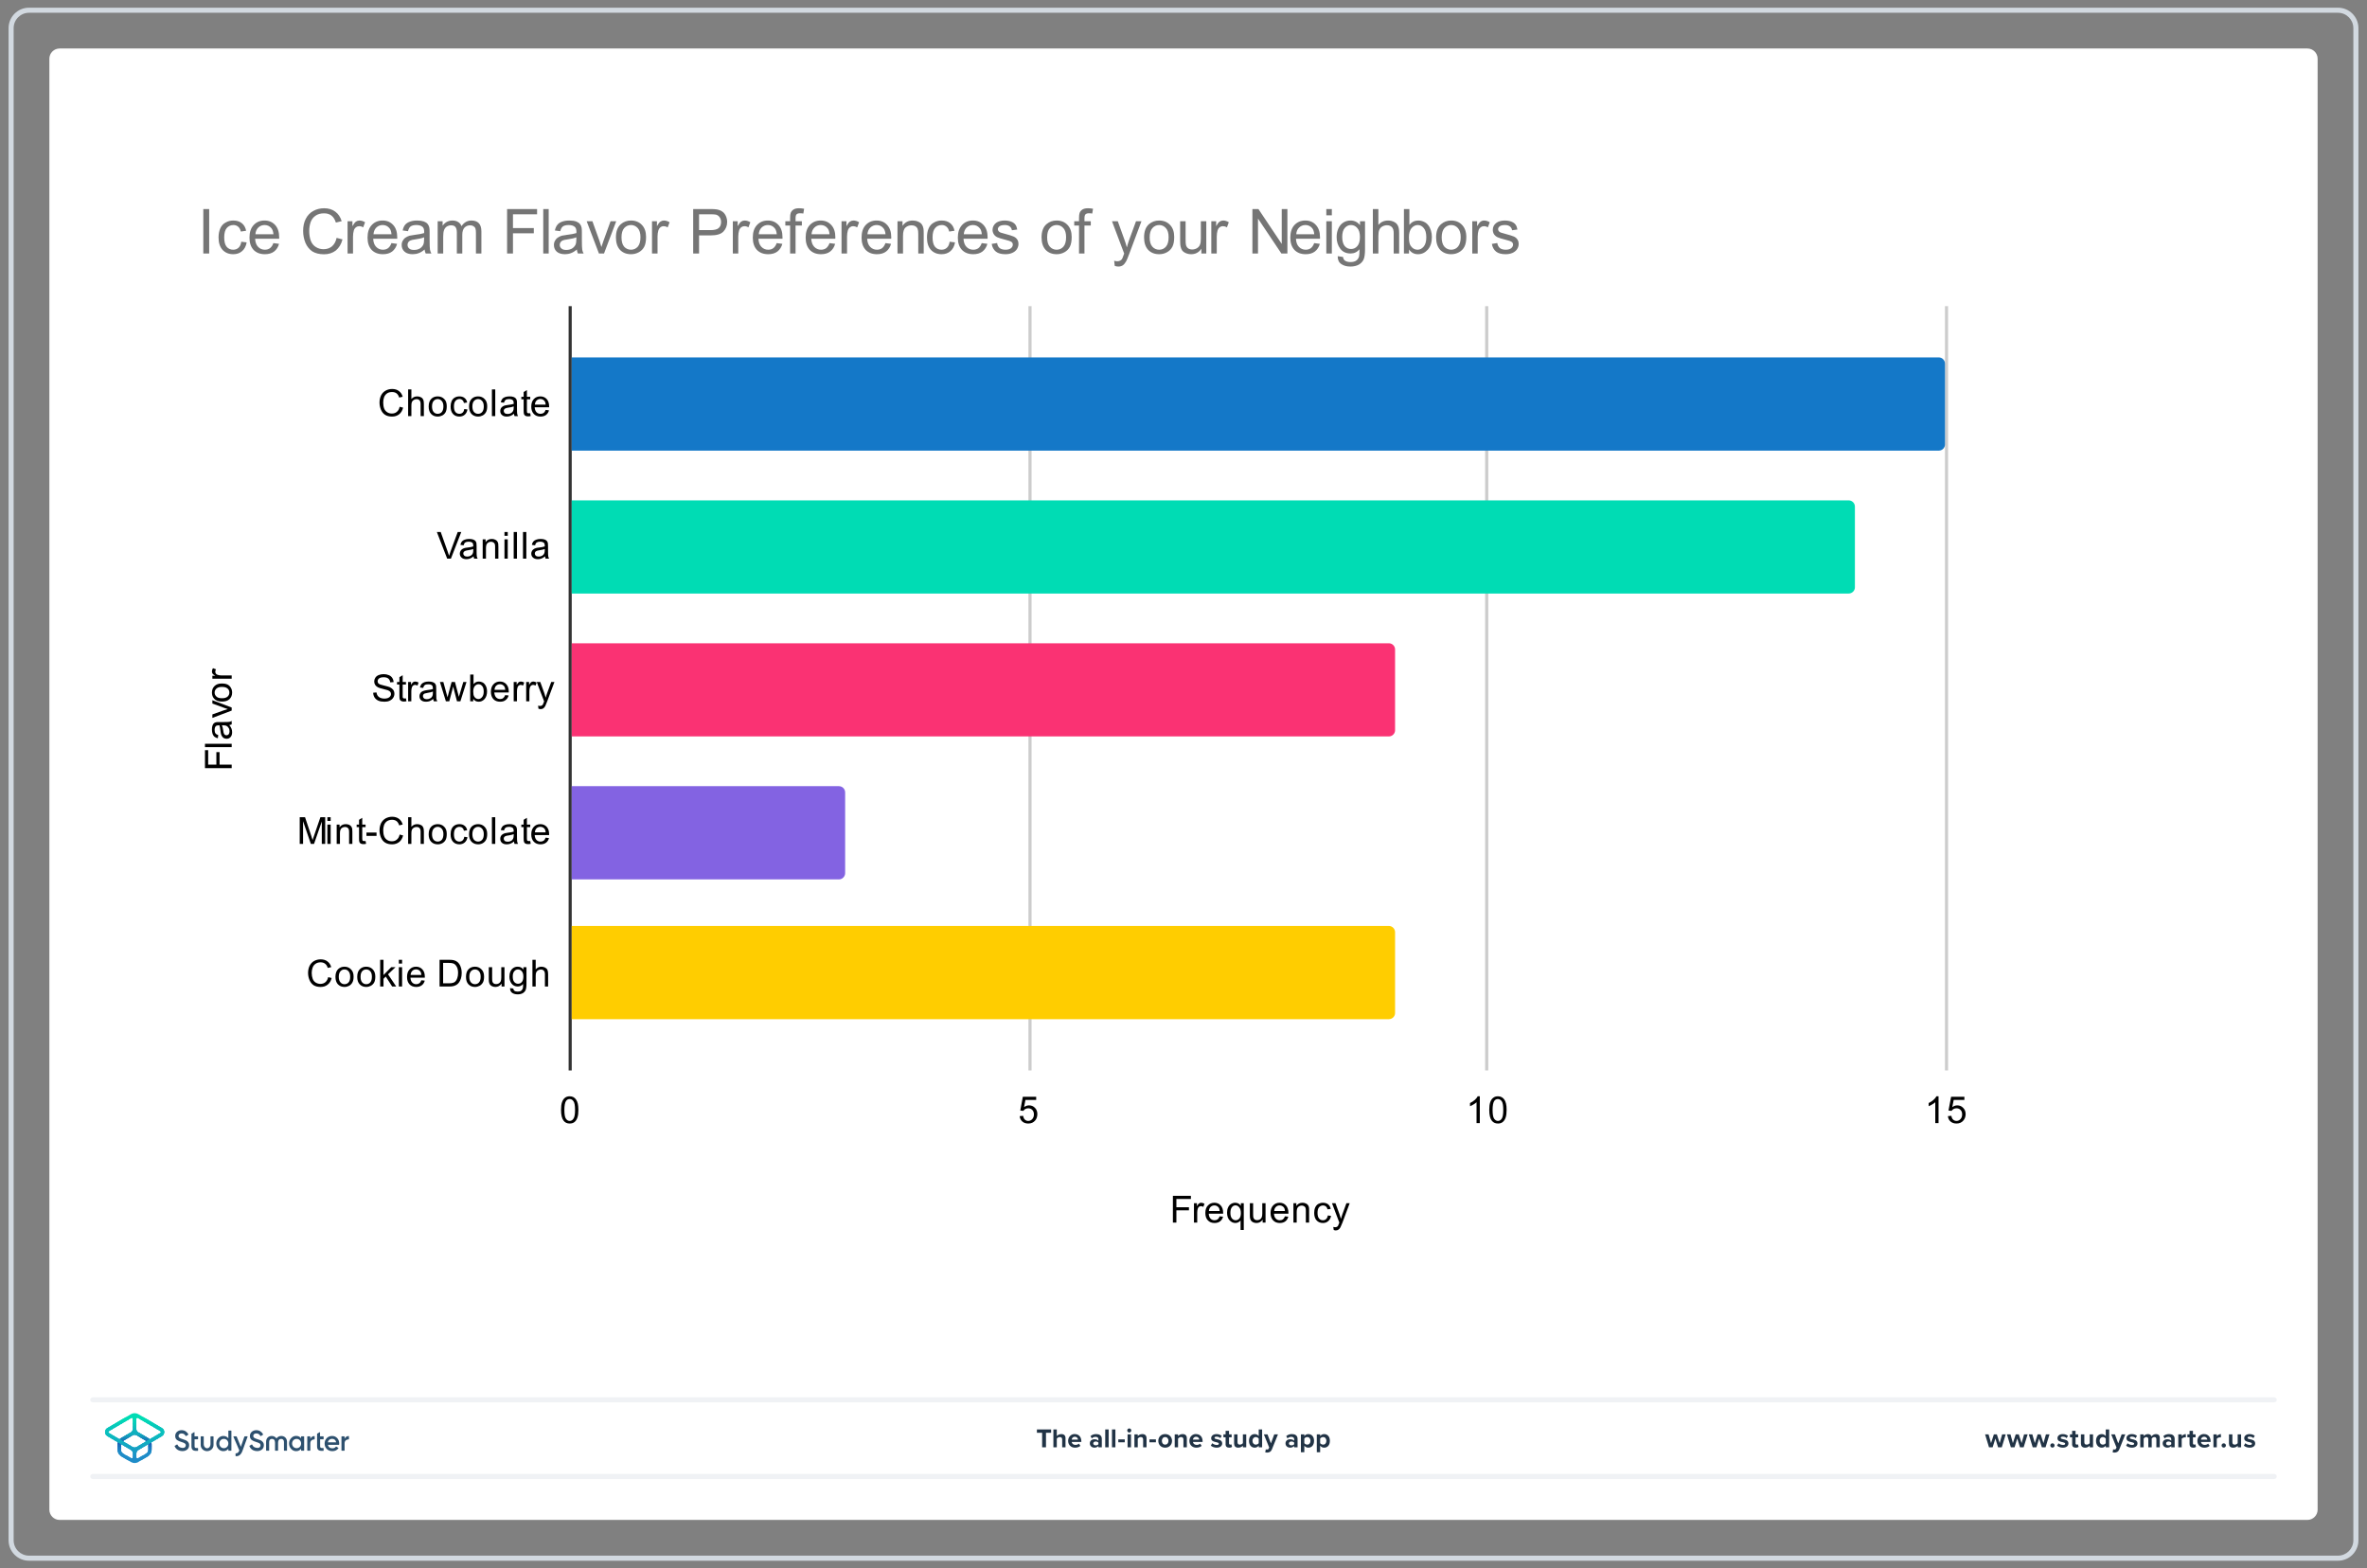 <?xml version="1.0" encoding="UTF-8"?>
<!DOCTYPE svg PUBLIC "-//W3C//DTD SVG 1.1//EN" "http://www.w3.org/Graphics/SVG/1.1/DTD/svg11.dtd">
<svg version="1.2" width="326mm" height="216mm" viewBox="0 0 32600 21600" preserveAspectRatio="xMidYMid" fill-rule="evenodd" stroke-width="28.222" stroke-linejoin="round" xmlns="http://www.w3.org/2000/svg" xmlns:ooo="http://xml.openoffice.org/svg/export" xmlns:xlink="http://www.w3.org/1999/xlink" xmlns:presentation="http://sun.com/xmlns/staroffice/presentation" xmlns:smil="http://www.w3.org/2001/SMIL20/" xmlns:anim="urn:oasis:names:tc:opendocument:xmlns:animation:1.0" xml:space="preserve">
 <rect x="0" y="0" width="32600" height="21600" fill="#808080" stroke="none"/>
 <defs class="ClipPathGroup">
  <clipPath id="presentation_clip_path" clipPathUnits="userSpaceOnUse">
   <rect x="0" y="0" width="32600" height="21600"/>
  </clipPath>
  <clipPath id="presentation_clip_path_shrink" clipPathUnits="userSpaceOnUse">
   <rect x="32" y="21" width="32535" height="21557"/>
  </clipPath>
 </defs>
 <defs class="TextShapeIndex">
  <g ooo:slide="id1" ooo:id-list="id3 id4 id5"/>
 </defs>
 <defs class="EmbeddedBulletChars">
  <g id="bullet-char-template-57356" transform="scale(0,-0)">
   <path d="M 580,1141 L 1163,571 580,0 -4,571 580,1141 Z"/>
  </g>
  <g id="bullet-char-template-57354" transform="scale(0,-0)">
   <path d="M 8,1128 L 1137,1128 1137,0 8,0 8,1128 Z"/>
  </g>
  <g id="bullet-char-template-10146" transform="scale(0,-0)">
   <path d="M 174,0 L 602,739 174,1481 1456,739 174,0 Z M 1358,739 L 309,1346 659,739 1358,739 Z"/>
  </g>
  <g id="bullet-char-template-10132" transform="scale(0,-0)">
   <path d="M 2015,739 L 1276,0 717,0 1260,543 174,543 174,936 1260,936 717,1481 1274,1481 2015,739 Z"/>
  </g>
  <g id="bullet-char-template-10007" transform="scale(0,-0)">
   <path d="M 0,-2 C -7,14 -16,27 -25,37 L 356,567 C 262,823 215,952 215,954 215,979 228,992 255,992 264,992 276,990 289,987 310,991 331,999 354,1012 L 381,999 492,748 772,1049 836,1024 860,1049 C 881,1039 901,1025 922,1006 886,937 835,863 770,784 769,783 710,716 594,584 L 774,223 C 774,196 753,168 711,139 L 727,119 C 717,90 699,76 672,76 641,76 570,178 457,381 L 164,-76 C 142,-110 111,-127 72,-127 30,-127 9,-110 8,-76 1,-67 -2,-52 -2,-32 -2,-23 -1,-13 0,-2 Z"/>
  </g>
  <g id="bullet-char-template-10004" transform="scale(0,-0)">
   <path d="M 285,-33 C 182,-33 111,30 74,156 52,228 41,333 41,471 41,549 55,616 82,672 116,743 169,778 240,778 293,778 328,747 346,684 L 369,508 C 377,444 397,411 428,410 L 1163,1116 C 1174,1127 1196,1133 1229,1133 1271,1133 1292,1118 1292,1087 L 1292,965 C 1292,929 1282,901 1262,881 L 442,47 C 390,-6 338,-33 285,-33 Z"/>
  </g>
  <g id="bullet-char-template-9679" transform="scale(0,-0)">
   <path d="M 813,0 C 632,0 489,54 383,161 276,268 223,411 223,592 223,773 276,916 383,1023 489,1130 632,1184 813,1184 992,1184 1136,1130 1245,1023 1353,916 1407,772 1407,592 1407,412 1353,268 1245,161 1136,54 992,0 813,0 Z"/>
  </g>
  <g id="bullet-char-template-8226" transform="scale(0,-0)">
   <path d="M 346,457 C 273,457 209,483 155,535 101,586 74,649 74,723 74,796 101,859 155,911 209,963 273,989 346,989 419,989 480,963 531,910 582,859 608,796 608,723 608,648 583,586 532,535 482,483 420,457 346,457 Z"/>
  </g>
  <g id="bullet-char-template-8211" transform="scale(0,-0)">
   <path d="M -4,459 L 1135,459 1135,606 -4,606 -4,459 Z"/>
  </g>
  <g id="bullet-char-template-61548" transform="scale(0,-0)">
   <path d="M 173,740 C 173,903 231,1043 346,1159 462,1274 601,1332 765,1332 928,1332 1067,1274 1183,1159 1299,1043 1357,903 1357,740 1357,577 1299,437 1183,322 1067,206 928,148 765,148 601,148 462,206 346,322 231,437 173,577 173,740 Z"/>
  </g>
 </defs>
 <g>
  <g id="id2" class="Master_Slide">
   <g id="bg-id2" class="Background"/>
   <g id="bo-id2" class="BackgroundObjects"/>
  </g>
 </g>
 <g class="SlideGroup">
  <g>
   <g id="container-id1">
    <g id="id1" class="Slide" clip-path="url(#presentation_clip_path)">
     <g class="Page">
      <g class="Graphic">
       <g id="id3">
        <rect class="BoundingBox" stroke="none" fill="none" x="100" y="88" width="32401" height="21425"/>
        <path fill="rgb(255,255,255)" stroke="none" d="M 16300,20932 L 31779,20932 C 31857,20932 31920,20869 31920,20791 L 31920,809 C 31920,731 31857,668 31779,668 L 821,668 C 743,668 680,731 680,809 L 680,20791 C 680,20869 743,20932 821,20932 L 16300,20932 Z"/>
        <path fill="rgb(210,217,224)" stroke="none" d="M 32201,176 C 32317,176 32412,271 32412,387 L 32412,21213 C 32412,21329 32317,21424 32201,21424 L 399,21424 C 283,21424 188,21329 188,21213 L 188,387 C 188,271 283,176 399,176 L 32201,176 Z M 32201,106 L 399,106 C 244,106 118,232 118,387 L 118,21213 C 118,21368 244,21494 399,21494 L 32201,21494 C 32356,21494 32482,21368 32482,21213 L 32482,387 C 32482,232 32356,106 32201,106 L 32201,106 32201,106 Z"/>
        <path fill="rgb(240,242,245)" stroke="none" d="M 31321,20369 L 1279,20369 C 1259,20369 1243,20353 1243,20334 1243,20314 1259,20298 1279,20298 L 31321,20298 C 31341,20298 31357,20314 31357,20334 31357,20353 31341,20369 31321,20369 L 31321,20369 Z"/>
        <path fill="rgb(240,242,245)" stroke="none" d="M 31321,19313 L 1279,19313 C 1259,19313 1243,19297 1243,19278 1243,19259 1259,19243 1279,19243 L 31321,19243 C 31341,19243 31357,19259 31357,19278 31357,19297 31341,19313 31321,19313 L 31321,19313 Z"/>
        <path fill="rgb(33,51,69)" stroke="none" d="M 14353,19932 L 14353,19732 14281,19732 14281,19686 14477,19686 14477,19732 14406,19732 14406,19932 14353,19932 14353,19932 Z"/>
        <path fill="rgb(33,51,69)" stroke="none" d="M 14629,19932 L 14629,19824 C 14629,19799 14616,19791 14595,19791 14577,19791 14563,19802 14555,19813 L 14555,19932 14508,19932 14508,19686 14555,19686 14555,19777 C 14566,19764 14589,19750 14617,19750 14656,19750 14675,19771 14675,19806 L 14675,19932 14629,19932 14629,19932 Z"/>
        <path fill="rgb(33,51,69)" stroke="none" d="M 14803,19750 C 14857,19750 14893,19789 14893,19848 L 14893,19858 14760,19858 C 14763,19880 14781,19899 14812,19899 14828,19899 14848,19893 14859,19882 L 14880,19912 C 14862,19929 14834,19937 14806,19937 14752,19937 14711,19900 14711,19843 14711,19791 14749,19749 14803,19749 L 14803,19750 Z M 14760,19826 L 14847,19826 C 14846,19809 14834,19787 14803,19787 14774,19787 14762,19809 14760,19826 L 14760,19826 Z"/>
        <path fill="rgb(33,51,69)" stroke="none" d="M 15128,19932 L 15128,19914 C 15116,19928 15095,19937 15072,19937 15043,19937 15010,19917 15010,19878 15010,19838 15043,19821 15072,19821 15095,19821 15116,19828 15128,19842 L 15128,19818 C 15128,19800 15113,19788 15089,19788 15070,19788 15052,19795 15037,19809 L 15019,19778 C 15041,19758 15069,19750 15097,19750 15138,19750 15175,19766 15175,19817 L 15175,19932 15128,19932 15128,19932 Z M 15128,19867 C 15120,19857 15106,19852 15091,19852 15072,19852 15057,19862 15057,19879 15057,19896 15072,19905 15091,19905 15106,19905 15120,19900 15128,19890 L 15128,19868 15128,19867 Z"/>
        <path fill="rgb(33,51,69)" stroke="none" d="M 15222,19932 L 15222,19686 15269,19686 15269,19932 15222,19932 15222,19932 Z"/>
        <path fill="rgb(33,51,69)" stroke="none" d="M 15315,19932 L 15315,19686 15362,19686 15362,19932 15315,19932 15315,19932 Z"/>
        <path fill="rgb(33,51,69)" stroke="none" d="M 15402,19863 L 15402,19823 15491,19823 15491,19863 15402,19863 15402,19863 Z"/>
        <path fill="rgb(33,51,69)" stroke="none" d="M 15525,19700 C 15525,19684 15538,19672 15553,19672 15568,19672 15581,19684 15581,19700 15581,19715 15569,19728 15553,19728 15538,19728 15525,19715 15525,19700 L 15525,19700 Z M 15530,19932 L 15530,19754 15577,19754 15577,19932 15530,19932 15530,19932 Z"/>
        <path fill="rgb(33,51,69)" stroke="none" d="M 15744,19932 L 15744,19824 C 15744,19800 15731,19791 15711,19791 15693,19791 15678,19802 15670,19813 L 15670,19932 15624,19932 15624,19754 15670,19754 15670,19777 C 15682,19764 15704,19750 15733,19750 15772,19750 15791,19772 15791,19807 L 15791,19932 15744,19932 15744,19932 Z"/>
        <path fill="rgb(33,51,69)" stroke="none" d="M 15831,19863 L 15831,19823 15920,19823 15920,19863 15831,19863 15831,19863 Z"/>
        <path fill="rgb(33,51,69)" stroke="none" d="M 15953,19843 C 15953,19792 15989,19750 16047,19750 16106,19750 16142,19792 16142,19843 16142,19894 16107,19937 16047,19937 15988,19937 15953,19894 15953,19843 L 15953,19843 Z M 16093,19843 C 16093,19815 16077,19791 16047,19791 16018,19791 16002,19815 16002,19843 16002,19871 16018,19895 16047,19895 16077,19895 16093,19871 16093,19843 L 16093,19843 Z"/>
        <path fill="rgb(33,51,69)" stroke="none" d="M 16299,19932 L 16299,19824 C 16299,19800 16286,19791 16266,19791 16247,19791 16233,19802 16225,19813 L 16225,19932 16179,19932 16179,19754 16225,19754 16225,19777 C 16237,19764 16258,19750 16288,19750 16327,19750 16346,19772 16346,19807 L 16346,19932 16299,19932 16299,19932 Z"/>
        <path fill="rgb(33,51,69)" stroke="none" d="M 16473,19750 C 16527,19750 16563,19789 16563,19848 L 16563,19858 16430,19858 C 16433,19880 16451,19899 16482,19899 16498,19899 16518,19893 16529,19882 L 16550,19912 C 16532,19929 16504,19937 16476,19937 16422,19937 16381,19900 16381,19843 16381,19791 16419,19749 16473,19749 L 16473,19750 Z M 16429,19826 L 16517,19826 C 16516,19809 16504,19787 16473,19787 16444,19787 16432,19809 16429,19826 L 16429,19826 Z"/>
        <path fill="rgb(33,51,69)" stroke="none" d="M 16696,19876 C 16709,19888 16735,19900 16757,19900 16778,19900 16787,19893 16787,19883 16787,19870 16772,19866 16751,19861 16721,19855 16681,19848 16681,19806 16681,19776 16708,19750 16755,19750 16785,19750 16809,19760 16826,19774 L 16808,19806 C 16797,19794 16777,19785 16755,19785 16738,19785 16727,19791 16727,19802 16727,19813 16741,19817 16761,19821 16791,19827 16833,19835 16833,19879 16833,19912 16805,19937 16756,19937 16725,19937 16695,19926 16676,19909 L 16696,19876 16696,19876 Z"/>
        <path fill="rgb(33,51,69)" stroke="none" d="M 16880,19888 L 16880,19795 16850,19795 16850,19754 16880,19754 16880,19705 16927,19705 16927,19754 16963,19754 16963,19795 16927,19795 16927,19875 C 16927,19887 16933,19895 16943,19895 16950,19895 16957,19893 16959,19890 L 16969,19925 C 16962,19932 16949,19937 16930,19937 16897,19937 16879,19920 16879,19888 L 16880,19888 Z"/>
        <path fill="rgb(33,51,69)" stroke="none" d="M 17118,19932 L 17118,19910 C 17106,19924 17084,19937 17055,19937 17016,19937 16997,19916 16997,19881 L 16997,19754 17044,19754 17044,19862 C 17044,19887 17057,19895 17077,19895 17095,19895 17109,19885 17118,19875 L 17118,19754 17164,19754 17164,19932 17118,19932 17118,19932 Z"/>
        <path fill="rgb(33,51,69)" stroke="none" d="M 17336,19932 L 17336,19910 C 17322,19927 17302,19937 17281,19937 17236,19937 17202,19903 17202,19843 17202,19784 17235,19750 17281,19750 17302,19750 17322,19759 17336,19777 L 17336,19686 17383,19686 17383,19932 17336,19932 17336,19932 Z M 17336,19812 C 17328,19800 17311,19791 17295,19791 17268,19791 17250,19813 17250,19843 17250,19874 17269,19895 17295,19895 17311,19895 17328,19887 17336,19875 L 17336,19812 17336,19812 Z"/>
        <path fill="rgb(33,51,69)" stroke="none" d="M 17433,19960 C 17438,19962 17444,19963 17448,19963 17461,19963 17469,19960 17473,19950 L 17480,19935 17407,19754 17457,19754 17504,19878 17550,19754 17601,19754 17517,19962 C 17504,19995 17480,20004 17450,20005 17444,20005 17432,20004 17426,20002 L 17433,19960 17433,19960 Z"/>
        <path fill="rgb(33,51,69)" stroke="none" d="M 17824,19932 L 17824,19914 C 17811,19928 17790,19937 17767,19937 17738,19937 17705,19917 17705,19878 17705,19838 17739,19821 17767,19821 17791,19821 17812,19828 17824,19842 L 17824,19818 C 17824,19800 17808,19788 17785,19788 17765,19788 17748,19795 17732,19809 L 17715,19778 C 17737,19758 17765,19750 17793,19750 17833,19750 17871,19766 17871,19817 L 17871,19932 17824,19932 17824,19932 Z M 17824,19867 C 17816,19857 17801,19852 17786,19852 17768,19852 17752,19862 17752,19879 17752,19896 17767,19905 17786,19905 17801,19905 17816,19900 17824,19890 L 17824,19868 17824,19867 Z"/>
        <path fill="rgb(33,51,69)" stroke="none" d="M 17964,20000 L 17917,20000 17917,19754 17964,19754 17964,19777 C 17978,19759 17997,19750 18019,19750 18065,19750 18098,19784 18098,19843 18098,19903 18065,19937 18019,19937 17998,19937 17978,19928 17964,19910 L 17964,20000 17964,20000 Z M 18004,19791 C 17989,19791 17972,19800 17964,19812 L 17964,19875 C 17972,19886 17989,19895 18004,19895 18031,19895 18049,19874 18049,19843 18049,19812 18031,19791 18004,19791 L 18004,19791 Z"/>
        <path fill="rgb(33,51,69)" stroke="none" d="M 18182,20000 L 18136,20000 18136,19754 18182,19754 18182,19777 C 18196,19759 18216,19750 18237,19750 18283,19750 18316,19784 18316,19843 18316,19903 18283,19937 18237,19937 18216,19937 18197,19928 18182,19910 L 18182,20000 18182,20000 Z M 18223,19791 C 18207,19791 18190,19800 18182,19812 L 18182,19875 C 18190,19886 18207,19895 18223,19895 18250,19895 18268,19874 18268,19843 18268,19812 18250,19791 18223,19791 L 18223,19791 Z"/>
        <path fill="rgb(33,51,69)" stroke="none" d="M 27519,19932 L 27482,19811 27444,19932 27394,19932 27340,19754 27388,19754 27422,19874 27461,19754 27502,19754 27541,19874 27575,19754 27624,19754 27570,19932 27520,19932 27519,19932 Z"/>
        <path fill="rgb(33,51,69)" stroke="none" d="M 27821,19932 L 27783,19811 27746,19932 27695,19932 27641,19754 27690,19754 27723,19874 27762,19754 27804,19754 27843,19874 27877,19754 27926,19754 27871,19932 27822,19932 27821,19932 Z"/>
        <path fill="rgb(33,51,69)" stroke="none" d="M 28122,19932 L 28084,19811 28047,19932 27996,19932 27942,19754 27991,19754 28025,19874 28064,19754 28105,19754 28144,19874 28178,19754 28227,19754 28173,19932 28123,19932 28122,19932 Z"/>
        <path fill="rgb(33,51,69)" stroke="none" d="M 28268,19877 C 28284,19877 28297,19890 28297,19906 28297,19923 28284,19936 28268,19936 28251,19936 28238,19923 28238,19906 28238,19890 28251,19877 28268,19877 L 28268,19877 Z"/>
        <path fill="rgb(33,51,69)" stroke="none" d="M 28351,19876 C 28364,19888 28391,19900 28413,19900 28433,19900 28443,19893 28443,19883 28443,19870 28427,19866 28407,19861 28376,19855 28337,19848 28337,19806 28337,19776 28363,19750 28410,19750 28440,19750 28464,19760 28482,19774 L 28463,19806 C 28453,19794 28432,19785 28410,19785 28394,19785 28382,19791 28382,19802 28382,19813 28396,19817 28416,19821 28447,19827 28488,19835 28488,19879 28488,19912 28460,19937 28411,19937 28380,19937 28350,19926 28331,19909 L 28352,19876 28351,19876 Z"/>
        <path fill="rgb(33,51,69)" stroke="none" d="M 28539,19888 L 28539,19795 28509,19795 28509,19754 28539,19754 28539,19705 28586,19705 28586,19754 28622,19754 28622,19795 28586,19795 28586,19875 C 28586,19887 28592,19895 28602,19895 28609,19895 28616,19893 28618,19890 L 28628,19925 C 28621,19932 28608,19937 28589,19937 28556,19937 28538,19920 28538,19888 L 28539,19888 Z"/>
        <path fill="rgb(33,51,69)" stroke="none" d="M 28781,19932 L 28781,19910 C 28769,19924 28747,19937 28718,19937 28679,19937 28660,19916 28660,19881 L 28660,19754 28707,19754 28707,19862 C 28707,19887 28720,19895 28740,19895 28758,19895 28772,19885 28781,19875 L 28781,19754 28827,19754 28827,19932 28781,19932 28781,19932 Z"/>
        <path fill="rgb(33,51,69)" stroke="none" d="M 29002,19932 L 29002,19910 C 28988,19927 28968,19937 28947,19937 28902,19937 28868,19903 28868,19843 28868,19784 28902,19750 28947,19750 28968,19750 28988,19759 29002,19777 L 29002,19686 29049,19686 29049,19932 29002,19932 29002,19932 Z M 29002,19812 C 28994,19800 28978,19791 28962,19791 28935,19791 28917,19813 28917,19843 28917,19874 28935,19895 28962,19895 28978,19895 28994,19887 29002,19875 L 29002,19812 29002,19812 Z"/>
        <path fill="rgb(33,51,69)" stroke="none" d="M 29104,19960 C 29108,19962 29114,19963 29119,19963 29131,19963 29139,19960 29143,19950 L 29150,19935 29077,19754 29128,19754 29174,19878 29221,19754 29271,19754 29188,19962 C 29174,19995 29151,20004 29120,20005 29114,20005 29103,20004 29097,20002 L 29104,19960 29104,19960 Z"/>
        <path fill="rgb(33,51,69)" stroke="none" d="M 29302,19876 C 29315,19888 29341,19900 29363,19900 29384,19900 29393,19893 29393,19883 29393,19870 29378,19866 29357,19861 29327,19855 29287,19848 29287,19806 29287,19776 29314,19750 29361,19750 29391,19750 29415,19760 29432,19774 L 29414,19806 C 29403,19794 29383,19785 29361,19785 29344,19785 29333,19791 29333,19802 29333,19813 29347,19817 29367,19821 29398,19827 29439,19835 29439,19879 29439,19912 29411,19937 29362,19937 29331,19937 29301,19926 29282,19909 L 29302,19876 29302,19876 Z"/>
        <path fill="rgb(33,51,69)" stroke="none" d="M 29699,19932 L 29699,19820 C 29699,19803 29691,19791 29672,19791 29655,19791 29642,19802 29635,19812 L 29635,19932 29588,19932 29588,19820 C 29588,19803 29580,19791 29561,19791 29545,19791 29531,19802 29524,19813 L 29524,19932 29477,19932 29477,19754 29524,19754 29524,19777 C 29532,19767 29555,19750 29583,19750 29610,19750 29626,19762 29632,19782 29642,19766 29666,19750 29693,19750 29726,19750 29746,19767 29746,19803 L 29746,19932 29699,19932 29699,19932 Z"/>
        <path fill="rgb(33,51,69)" stroke="none" d="M 29904,19932 L 29904,19914 C 29892,19928 29871,19937 29847,19937 29819,19937 29786,19917 29786,19878 29786,19838 29819,19821 29847,19821 29871,19821 29892,19828 29904,19842 L 29904,19818 C 29904,19800 29889,19788 29865,19788 29846,19788 29828,19795 29813,19809 L 29795,19778 C 29817,19758 29845,19750 29874,19750 29914,19750 29951,19766 29951,19817 L 29951,19932 29904,19932 29904,19932 Z M 29904,19867 C 29896,19857 29882,19852 29866,19852 29848,19852 29833,19862 29833,19879 29833,19896 29848,19905 29866,19905 29882,19905 29896,19900 29904,19890 L 29904,19868 29904,19867 Z"/>
        <path fill="rgb(33,51,69)" stroke="none" d="M 30001,19932 L 30001,19754 30048,19754 30048,19778 C 30061,19763 30083,19750 30105,19750 L 30105,19796 C 30102,19795 30097,19795 30092,19795 30077,19795 30056,19803 30048,19815 L 30048,19932 30001,19932 30001,19932 Z"/>
        <path fill="rgb(33,51,69)" stroke="none" d="M 30156,19888 L 30156,19795 30126,19795 30126,19754 30156,19754 30156,19705 30203,19705 30203,19754 30239,19754 30239,19795 30203,19795 30203,19875 C 30203,19887 30209,19895 30219,19895 30226,19895 30233,19893 30236,19890 L 30245,19925 C 30238,19932 30226,19937 30206,19937 30174,19937 30156,19920 30156,19888 L 30156,19888 Z"/>
        <path fill="rgb(33,51,69)" stroke="none" d="M 30357,19750 C 30410,19750 30446,19789 30446,19848 L 30446,19858 30313,19858 C 30316,19880 30334,19899 30365,19899 30381,19899 30401,19893 30412,19882 L 30433,19912 C 30415,19929 30387,19937 30359,19937 30305,19937 30264,19900 30264,19843 30264,19791 30302,19749 30356,19749 L 30357,19750 Z M 30313,19826 L 30401,19826 C 30399,19809 30387,19787 30357,19787 30327,19787 30315,19809 30313,19826 L 30313,19826 Z"/>
        <path fill="rgb(33,51,69)" stroke="none" d="M 30485,19932 L 30485,19754 30531,19754 30531,19778 C 30544,19763 30566,19750 30588,19750 L 30588,19796 C 30585,19795 30581,19795 30575,19795 30560,19795 30539,19803 30531,19815 L 30531,19932 30485,19932 30485,19932 Z"/>
        <path fill="rgb(33,51,69)" stroke="none" d="M 30627,19877 C 30643,19877 30657,19890 30657,19906 30657,19923 30643,19936 30627,19936 30611,19936 30597,19923 30597,19906 30597,19890 30611,19877 30627,19877 L 30627,19877 Z"/>
        <path fill="rgb(33,51,69)" stroke="none" d="M 30820,19932 L 30820,19910 C 30808,19924 30786,19937 30757,19937 30718,19937 30699,19916 30699,19881 L 30699,19754 30746,19754 30746,19862 C 30746,19887 30759,19895 30779,19895 30797,19895 30811,19885 30819,19875 L 30819,19754 30866,19754 30866,19932 30819,19932 30820,19932 Z"/>
        <path fill="rgb(33,51,69)" stroke="none" d="M 30924,19876 C 30937,19888 30963,19900 30985,19900 31006,19900 31015,19893 31015,19883 31015,19870 31000,19866 30979,19861 30949,19855 30909,19848 30909,19806 30909,19776 30936,19750 30982,19750 31013,19750 31037,19760 31054,19774 L 31035,19806 C 31025,19794 31005,19785 30983,19785 30966,19785 30955,19791 30955,19802 30955,19813 30969,19817 30989,19821 31019,19827 31060,19835 31060,19879 31060,19912 31033,19937 30983,19937 30952,19937 30923,19926 30904,19909 L 30924,19876 30924,19876 Z"/>
       </g>
      </g>
      <g class="Graphic">
       <g id="id4">
        <rect class="BoundingBox" stroke="none" fill="none" x="1267" y="19320" width="3707" height="972"/>
        <path fill="rgb(45,80,110)" stroke="none" d="M 2408,19911 L 2436,19894 C 2439,19892 2443,19893 2445,19897 2456,19924 2477,19936 2508,19940 2543,19944 2559,19926 2559,19904 2559,19892 2554,19884 2545,19878 2536,19872 2520,19865 2497,19858 2471,19850 2458,19845 2440,19833 2422,19820 2413,19802 2413,19777 2413,19752 2422,19733 2439,19718 2456,19704 2477,19696 2501,19696 2543,19696 2575,19718 2594,19752 2595,19755 2594,19759 2591,19760 L 2564,19777 C 2561,19778 2557,19777 2556,19774 2544,19752 2526,19741 2501,19741 2475,19741 2459,19754 2459,19776 2459,19796 2472,19806 2514,19819 2524,19822 2532,19825 2536,19827 2542,19828 2548,19831 2557,19834 2566,19838 2572,19842 2577,19846 2591,19857 2607,19876 2605,19903 2605,19928 2596,19948 2578,19963 2560,19977 2537,19986 2508,19984 2457,19982 2423,19957 2406,19918 2404,19916 2405,19912 2408,19911 L 2408,19911 Z"/>
        <path fill="rgb(45,80,110)" stroke="none" d="M 3149,19702 L 3182,19702 C 3185,19702 3187,19704 3187,19706 L 3187,19975 C 3187,19977 3185,19979 3182,19979 L 3149,19979 C 3147,19979 3145,19977 3145,19975 L 3145,19951 C 3129,19974 3106,19985 3076,19985 3049,19985 3027,19975 3008,19955 2989,19934 2979,19909 2979,19880 2979,19851 2989,19826 3008,19806 3027,19786 3049,19776 3076,19776 3106,19776 3129,19787 3145,19809 L 3145,19706 C 3145,19704 3147,19702 3149,19702 L 3149,19702 Z M 3083,19944 C 3101,19944 3115,19938 3127,19926 3139,19914 3145,19898 3145,19880 3145,19862 3139,19847 3127,19834 3115,19822 3101,19816 3083,19816 3065,19816 3051,19822 3039,19834 3027,19847 3021,19862 3021,19880 3021,19898 3027,19913 3039,19926 3051,19938 3065,19944 3083,19944 L 3083,19944 Z"/>
        <path fill="rgb(45,80,110)" stroke="none" d="M 3374,19781 L 3407,19781 C 3410,19781 3411,19784 3410,19786 L 3339,19982 C 3321,20031 3291,20056 3250,20055 3247,20055 3244,20052 3244,20049 L 3244,20020 C 3244,20018 3246,20015 3249,20015 3272,20015 3286,20002 3296,19976 L 3271,19917 3215,19787 C 3214,19784 3216,19781 3219,19781 L 3253,19781 C 3257,19781 3260,19783 3261,19787 L 3317,19925 3365,19787 C 3367,19783 3370,19781 3374,19781 L 3374,19781 Z"/>
        <path fill="rgb(45,80,110)" stroke="none" d="M 2852,19985 C 2807,19985 2764,19951 2764,19900 L 2764,19786 C 2764,19783 2766,19781 2768,19781 L 2801,19781 C 2804,19781 2806,19783 2806,19786 L 2806,19891 C 2806,19920 2826,19945 2852,19945 2879,19945 2899,19920 2899,19891 L 2899,19786 C 2899,19783 2901,19781 2904,19781 L 2936,19781 C 2939,19781 2941,19783 2941,19786 L 2941,19900 C 2941,19950 2897,19985 2852,19985 L 2852,19985 Z"/>
        <path fill="rgb(45,80,110)" stroke="none" d="M 2728,19818 L 2728,19786 C 2728,19783 2726,19781 2723,19781 L 2679,19781 2679,19727 C 2679,19724 2676,19722 2673,19724 L 2641,19743 C 2638,19745 2637,19747 2637,19749 L 2637,19918 C 2637,19962 2656,19981 2702,19981 L 2723,19981 C 2726,19981 2728,19979 2728,19977 L 2728,19947 C 2728,19944 2726,19942 2723,19942 L 2709,19942 C 2689,19942 2680,19937 2680,19918 L 2680,19822 2723,19822 C 2725,19822 2728,19820 2728,19818 L 2728,19818 Z"/>
        <path fill="rgb(45,80,110)" stroke="none" d="M 3437,19911 L 3465,19894 C 3468,19892 3473,19893 3474,19897 3485,19924 3506,19936 3538,19940 3572,19944 3588,19926 3588,19904 3588,19892 3584,19884 3575,19878 3566,19872 3549,19865 3526,19858 3500,19850 3487,19845 3469,19833 3451,19820 3442,19802 3442,19777 3442,19752 3451,19733 3468,19718 3485,19704 3506,19696 3530,19696 3572,19696 3604,19718 3623,19752 3624,19755 3623,19759 3621,19760 L 3593,19777 C 3590,19778 3586,19777 3585,19774 3574,19752 3555,19741 3530,19741 3504,19741 3488,19754 3488,19776 3488,19796 3501,19806 3543,19819 3553,19822 3561,19825 3566,19827 3571,19828 3577,19831 3586,19834 3595,19838 3602,19842 3606,19846 3620,19857 3636,19876 3634,19903 3634,19928 3625,19948 3607,19963 3589,19977 3566,19986 3537,19984 3486,19982 3453,19957 3436,19918 3434,19916 3435,19912 3437,19911 L 3437,19911 Z"/>
        <path fill="rgb(45,80,110)" stroke="none" d="M 4457,19818 L 4457,19786 C 4457,19783 4455,19781 4452,19781 L 4408,19781 4408,19727 C 4408,19724 4405,19722 4403,19724 L 4370,19743 C 4368,19745 4367,19747 4367,19749 L 4367,19918 C 4367,19962 4385,19981 4431,19981 L 4452,19981 C 4455,19981 4457,19979 4457,19977 L 4457,19947 C 4457,19944 4455,19942 4452,19942 L 4438,19942 C 4418,19942 4409,19937 4409,19918 L 4409,19822 4452,19822 C 4454,19822 4457,19820 4457,19818 L 4457,19818 Z"/>
        <path fill="rgb(45,80,110)" stroke="none" d="M 3874,19776 C 3851,19776 3827,19785 3808,19809 3790,19785 3765,19776 3742,19776 3697,19776 3665,19807 3665,19856 L 3665,19975 C 3665,19977 3667,19979 3669,19979 L 3702,19979 C 3705,19979 3707,19977 3707,19975 L 3707,19859 C 3707,19832 3721,19816 3745,19816 3771,19816 3788,19833 3788,19868 L 3788,19975 C 3788,19977 3790,19979 3792,19979 L 3825,19979 C 3828,19979 3830,19977 3830,19975 L 3830,19868 C 3830,19834 3846,19816 3873,19816 3896,19816 3911,19832 3911,19859 L 3911,19975 C 3911,19977 3912,19979 3915,19979 L 3948,19979 C 3951,19979 3953,19977 3953,19975 L 3953,19856 C 3952,19807 3919,19776 3874,19776 L 3874,19776 Z"/>
        <path fill="rgb(45,80,110)" stroke="none" d="M 4152,19781 L 4184,19781 C 4187,19781 4189,19783 4189,19786 L 4189,19975 C 4189,19977 4187,19979 4184,19979 L 4152,19979 C 4149,19979 4147,19977 4147,19975 L 4147,19951 C 4131,19974 4108,19985 4079,19985 4051,19985 4029,19975 4010,19954 3991,19934 3981,19909 3981,19880 3981,19850 3991,19826 4010,19806 4029,19785 4051,19775 4079,19775 4108,19775 4131,19786 4147,19808 L 4147,19785 C 4147,19783 4149,19781 4152,19781 L 4152,19781 Z M 4085,19944 C 4103,19944 4117,19938 4129,19926 4141,19914 4147,19898 4147,19880 4147,19862 4141,19847 4129,19834 4117,19822 4103,19816 4085,19816 4068,19816 4053,19822 4041,19834 4029,19847 4023,19862 4023,19880 4023,19898 4029,19913 4041,19926 4053,19938 4068,19944 4085,19944 L 4085,19944 Z"/>
        <path fill="rgb(45,80,110)" stroke="none" d="M 4275,19814 C 4284,19791 4303,19778 4330,19777 4332,19777 4334,19779 4334,19782 L 4334,19819 C 4334,19821 4332,19823 4330,19823 4315,19823 4303,19827 4292,19835 4280,19844 4274,19859 4274,19879 L 4274,19975 C 4274,19977 4272,19979 4269,19979 L 4237,19979 C 4234,19979 4232,19977 4232,19975 L 4232,19786 C 4232,19783 4234,19781 4237,19781 L 4269,19781 C 4272,19781 4274,19783 4274,19786 L 4274,19814 4275,19814 Z"/>
        <path fill="rgb(45,80,110)" stroke="none" d="M 4746,19814 C 4756,19791 4775,19778 4801,19777 4804,19777 4806,19779 4806,19782 L 4806,19819 C 4806,19821 4804,19823 4801,19823 4787,19823 4775,19827 4764,19835 4752,19844 4746,19859 4746,19879 L 4746,19975 C 4746,19977 4744,19979 4741,19979 L 4708,19979 C 4705,19979 4703,19977 4703,19975 L 4703,19786 C 4703,19783 4705,19781 4708,19781 L 4741,19781 C 4744,19781 4746,19783 4746,19786 L 4746,19814 4746,19814 Z"/>
        <path fill="rgb(45,80,110)" stroke="none" d="M 4516,19899 C 4522,19929 4545,19946 4578,19946 4599,19946 4615,19938 4626,19924 4628,19922 4630,19922 4632,19923 L 4659,19939 C 4661,19940 4662,19944 4660,19946 4641,19972 4614,19985 4578,19985 4546,19985 4520,19975 4501,19955 4481,19935 4471,19910 4471,19880 4471,19850 4481,19826 4500,19806 4519,19786 4545,19776 4574,19776 4603,19776 4626,19786 4645,19806 4663,19826 4672,19851 4672,19880 4672,19884 4672,19889 4671,19894 4671,19896 4669,19898 4666,19898 L 4516,19898 4516,19899 Z M 4630,19863 C 4624,19831 4602,19815 4574,19815 4543,19815 4521,19834 4515,19863 L 4630,19863 4630,19863 Z"/>
        <defs>
         <clipPath id="clip_path_1" clipPathUnits="userSpaceOnUse">
          <path d="M 1878,20111 L 1900,20083 2015,20016 C 2032,20005 2043,19987 2043,19967 L 2043,19893 C 2043,19889 2042,19883 2041,19878 L 2027,19854 C 2023,19850 2019,19847 2015,19845 L 1882,19766 C 1873,19762 1864,19759 1854,19759 1845,19759 1835,19761 1827,19766 L 1694,19845 C 1690,19847 1686,19850 1682,19854 L 1668,19878 C 1667,19883 1666,19888 1666,19893 L 1666,19967 C 1666,19987 1677,20005 1694,20016 L 1809,20083 1828,20114 1806,20136 1669,20056 C 1638,20038 1619,20005 1619,19968 L 1619,19892 C 1619,19880 1621,19868 1625,19857 L 1625,19856 1641,19828 1641,19828 C 1649,19818 1658,19810 1668,19805 L 1802,19726 C 1819,19716 1830,19697 1830,19677 L 1830,19540 1852,19514 1877,19540 1877,19677 C 1877,19697 1887,19715 1904,19725 L 2038,19804 C 2049,19810 2058,19818 2065,19827 L 2066,19828 2081,19856 2082,19857 C 2086,19868 2088,19880 2088,19892 L 2088,19968 C 2088,20005 2069,20038 2038,20056 L 1901,20136 1878,20111 1878,20111 Z"/>
         </clipPath>
        </defs>
        <g clip-path="url(#clip_path_1)">
         <path fill="rgb(30,140,200)" stroke="none" d="M 1619,20163 L 1619,20044 2088,20044 2088,20163 1619,20163 Z"/>
         <path fill="rgb(30,140,200)" stroke="none" d="M 1619,20110 L 1619,19961 2088,19961 2088,20110 1619,20110 Z"/>
         <path fill="rgb(30,140,200)" stroke="none" d="M 1619,20027 L 1619,19921 2088,19921 2088,20027 1619,20027 Z"/>
         <path fill="rgb(29,132,196)" stroke="none" d="M 1619,19988 L 1619,19891 2088,19891 2088,19988 1619,19988 Z"/>
         <path fill="rgb(28,121,192)" stroke="none" d="M 1619,19957 L 1619,19861 2088,19861 2088,19957 1619,19957 Z"/>
         <path fill="rgb(27,110,187)" stroke="none" d="M 1619,19927 L 1619,19826 2088,19826 2088,19927 1619,19927 Z"/>
         <path fill="rgb(25,95,180)" stroke="none" d="M 1619,19892 L 1619,19794 2088,19794 2088,19892 1619,19892 Z"/>
         <path fill="rgb(23,111,182)" stroke="none" d="M 1619,19860 L 1619,19762 2088,19762 2088,19860 1619,19860 Z"/>
         <path fill="rgb(20,132,185)" stroke="none" d="M 1619,19828 L 1619,19730 2088,19730 2088,19828 1619,19828 Z"/>
         <path fill="rgb(18,152,187)" stroke="none" d="M 1619,19797 L 1619,19699 2088,19699 2088,19797 1619,19797 Z"/>
         <path fill="rgb(15,175,190)" stroke="none" d="M 1619,19766 L 1619,19641 2088,19641 2088,19766 1619,19766 Z"/>
         <path fill="rgb(12,183,188)" stroke="none" d="M 1619,19708 L 1619,19597 2088,19597 2088,19708 1619,19708 Z"/>
         <path fill="rgb(9,194,186)" stroke="none" d="M 1619,19663 L 1619,19553 2088,19553 2088,19663 1619,19663 Z"/>
         <path fill="rgb(5,204,184)" stroke="none" d="M 1619,19619 L 1619,19500 2088,19500 2088,19619 1619,19619 Z"/>
         <path fill="rgb(0,220,180)" stroke="none" d="M 1619,19566 L 1619,19474 2088,19474 2088,19566 1619,19566 Z"/>
        </g>
        <defs>
         <clipPath id="clip_path_2" clipPathUnits="userSpaceOnUse">
          <path d="M 1854,20149 C 1837,20149 1820,20144 1805,20135 L 1803,20134 1805,20080 1808,20082 C 1811,20084 1813,20084 1816,20084 1823,20084 1831,20078 1831,20069 L 1831,20017 C 1831,19997 1820,19978 1803,19968 L 1479,19778 C 1459,19766 1447,19746 1447,19722 1447,19699 1459,19678 1479,19667 L 1805,19475 C 1820,19466 1837,19462 1854,19462 1872,19462 1889,19466 1904,19475 L 2230,19667 C 2250,19678 2262,19699 2262,19722 2262,19746 2250,19766 2230,19778 L 1906,19969 C 1889,19979 1878,19997 1878,20018 L 1878,20070 C 1878,20074 1880,20078 1882,20081 1885,20084 1889,20085 1893,20085 1895,20085 1898,20085 1900,20083 L 1904,20081 1906,20135 1904,20136 C 1889,20144 1872,20149 1854,20149 L 1854,20149 Z M 1816,19526 C 1814,19526 1811,19527 1808,19528 L 1500,19709 C 1495,19712 1492,19717 1492,19722 1492,19728 1495,19733 1500,19735 L 1826,19927 C 1835,19932 1844,19935 1854,19935 1863,19935 1873,19933 1882,19927 L 2208,19735 C 2213,19733 2216,19728 2216,19722 2216,19717 2213,19712 2208,19709 L 1900,19528 C 1897,19527 1895,19526 1892,19526 1885,19526 1877,19532 1877,19541 L 1877,19544 1830,19544 1830,19541 C 1831,19532 1823,19526 1816,19526 L 1816,19526 Z"/>
         </clipPath>
        </defs>
        <g clip-path="url(#clip_path_2)">
         <path fill="rgb(30,140,200)" stroke="none" d="M 1447,20167 L 1447,20058 2262,20058 2262,20167 1447,20167 Z"/>
         <path fill="rgb(30,140,200)" stroke="none" d="M 1447,20102 L 1447,20032 2262,20032 2262,20102 1447,20102 Z"/>
         <path fill="rgb(28,144,199)" stroke="none" d="M 1447,20076 L 1447,20006 2262,20006 2262,20076 1447,20076 Z"/>
         <path fill="rgb(27,148,198)" stroke="none" d="M 1447,20050 L 1447,19980 2262,19980 2262,20050 1447,20050 Z"/>
         <path fill="rgb(25,152,198)" stroke="none" d="M 1447,20024 L 1447,19954 2262,19954 2262,20024 1447,20024 Z"/>
         <path fill="rgb(24,155,197)" stroke="none" d="M 1447,19998 L 1447,19928 2262,19928 2262,19998 1447,19998 Z"/>
         <path fill="rgb(22,159,196)" stroke="none" d="M 1447,19972 L 1447,19902 2262,19902 2262,19972 1447,19972 Z"/>
         <path fill="rgb(21,163,195)" stroke="none" d="M 1447,19946 L 1447,19876 2262,19876 2262,19946 1447,19946 Z"/>
         <path fill="rgb(19,167,195)" stroke="none" d="M 1447,19920 L 1447,19850 2262,19850 2262,19920 1447,19920 Z"/>
         <path fill="rgb(18,171,194)" stroke="none" d="M 1447,19894 L 1447,19825 2262,19825 2262,19894 1447,19894 Z"/>
         <path fill="rgb(16,175,193)" stroke="none" d="M 1447,19868 L 1447,19799 2262,19799 2262,19868 1447,19868 Z"/>
         <path fill="rgb(15,178,192)" stroke="none" d="M 1447,19843 L 1447,19773 2262,19773 2262,19843 1447,19843 Z"/>
         <path fill="rgb(13,182,192)" stroke="none" d="M 1447,19817 L 1447,19747 2262,19747 2262,19817 1447,19817 Z"/>
         <path fill="rgb(12,186,191)" stroke="none" d="M 1447,19791 L 1447,19721 2262,19721 2262,19791 1447,19791 Z"/>
         <path fill="rgb(10,190,190)" stroke="none" d="M 1447,19765 L 1447,19697 2262,19697 2262,19765 1447,19765 Z"/>
         <path fill="rgb(9,192,189)" stroke="none" d="M 1447,19740 L 1447,19672 2262,19672 2262,19740 1447,19740 Z"/>
         <path fill="rgb(9,193,189)" stroke="none" d="M 1447,19716 L 1447,19648 2262,19648 2262,19716 1447,19716 Z"/>
         <path fill="rgb(8,195,188)" stroke="none" d="M 1447,19692 L 1447,19621 2262,19621 2262,19692 1447,19692 Z"/>
         <path fill="rgb(7,199,187)" stroke="none" d="M 1447,19665 L 1447,19593 2262,19593 2262,19665 1447,19665 Z"/>
         <path fill="rgb(5,204,185)" stroke="none" d="M 1447,19637 L 1447,19566 2262,19566 2262,19637 1447,19637 Z"/>
         <path fill="rgb(4,208,184)" stroke="none" d="M 1447,19610 L 1447,19542 2262,19542 2262,19610 1447,19610 Z"/>
         <path fill="rgb(2,214,182)" stroke="none" d="M 1447,19586 L 1447,19517 2262,19517 2262,19586 1447,19586 Z"/>
         <path fill="rgb(0,220,180)" stroke="none" d="M 1447,19561 L 1447,19435 2262,19435 2262,19561 1447,19561 Z"/>
        </g>
       </g>
      </g>
      <g class="Graphic">
       <g id="id5">
        <rect class="BoundingBox" stroke="none" fill="none" x="1905" y="1863" width="25718" height="15918"/>
        <path fill="rgb(255,255,255)" stroke="none" d="M 1926,1884 L 27601,1884 27601,17759 1926,17759 1926,1884 1926,1884 Z"/>
        <path fill="none" stroke="rgb(51,51,51)" stroke-width="43" stroke-linejoin="miter" d="M 7853,4216 L 7853,14742"/>
        <path fill="none" stroke="rgb(204,204,204)" stroke-width="43" stroke-linejoin="miter" d="M 14186,4216 L 14186,14742"/>
        <path fill="none" stroke="rgb(204,204,204)" stroke-width="43" stroke-linejoin="miter" d="M 20476,4216 L 20476,14742"/>
        <path fill="none" stroke="rgb(204,204,204)" stroke-width="43" stroke-linejoin="miter" d="M 26809,4216 L 26809,14742"/>
        <path fill="rgb(20,120,200)" stroke="none" d="M 7874,6206 L 7874,4922 26702,4922 C 26749,4922 26788,4961 26788,5008 L 26788,6120 C 26788,6168 26749,6206 26702,6206 L 7874,6206 Z"/>
        <path fill="rgb(0,220,180)" stroke="none" d="M 7874,8174 L 7874,6891 25461,6891 C 25508,6891 25547,6929 25547,6976 L 25547,8089 C 25547,8136 25508,8174 25461,8174 L 7874,8174 Z"/>
        <path fill="rgb(250,50,115)" stroke="none" d="M 7874,10142 L 7874,8859 19128,8859 C 19175,8859 19214,8897 19214,8944 L 19214,10057 C 19214,10104 19175,10142 19128,10142 L 7874,10142 Z"/>
        <path fill="rgb(131,99,226)" stroke="none" d="M 7874,12111 L 7874,10827 11554,10827 C 11601,10827 11640,10865 11640,10913 L 11640,12025 C 11640,12072 11601,12111 11554,12111 L 7874,12111 Z"/>
        <path fill="rgb(255,205,0)" stroke="none" d="M 7874,14036 L 7874,12752 19128,12752 C 19175,12752 19214,12791 19214,12838 L 19214,13951 C 19214,13998 19175,14036 19128,14036 L 7874,14036 Z"/>
        <path fill="rgb(0,0,0)" stroke="none" d="M 16154,16837 L 16154,16469 16402,16469 16402,16512 16202,16512 16202,16626 16375,16626 16375,16669 16202,16669 16202,16837 16154,16837 16154,16837 Z M 16444,16837 L 16444,16570 16485,16570 16485,16611 C 16495,16592 16505,16580 16513,16574 16522,16568 16532,16564 16543,16564 16558,16564 16573,16569 16589,16578 L 16573,16621 C 16562,16614 16551,16611 16541,16611 16530,16611 16521,16614 16513,16620 16506,16626 16500,16634 16497,16645 16492,16661 16489,16678 16489,16697 L 16489,16837 16444,16837 16444,16837 Z M 16798,16751 L 16845,16756 C 16838,16783 16824,16805 16804,16820 16784,16835 16759,16843 16728,16843 16689,16843 16658,16831 16635,16806 16612,16782 16601,16749 16601,16705 16601,16661 16612,16626 16636,16602 16659,16577 16689,16564 16725,16564 16761,16564 16790,16576 16812,16601 16835,16625 16846,16659 16846,16703 16846,16705 16846,16710 16846,16715 L 16648,16715 C 16649,16744 16658,16767 16672,16782 16687,16798 16706,16805 16728,16805 16744,16805 16758,16801 16770,16792 16782,16783 16791,16770 16798,16751 L 16798,16751 Z M 16650,16678 L 16799,16678 C 16797,16655 16791,16638 16782,16627 16767,16610 16749,16601 16726,16601 16705,16601 16687,16608 16673,16622 16659,16636 16652,16654 16650,16678 L 16650,16678 Z M 17086,16939 L 17086,16808 C 17078,16818 17068,16827 17055,16833 17043,16839 17030,16843 17015,16843 16984,16843 16957,16830 16934,16805 16911,16780 16900,16745 16900,16701 16900,16674 16904,16650 16914,16629 16923,16608 16936,16592 16954,16581 16972,16570 16991,16564 17012,16564 17045,16564 17071,16578 17090,16606 L 17090,16570 17130,16570 17130,16939 17086,16939 17086,16939 Z M 16946,16703 C 16946,16737 16953,16763 16967,16780 16982,16797 16999,16805 17019,16805 17039,16805 17055,16797 17069,16781 17083,16765 17090,16740 17090,16707 17090,16671 17082,16644 17067,16627 17053,16609 17036,16600 17016,16600 16997,16600 16980,16608 16967,16625 16953,16642 16946,16668 16946,16703 L 16946,16703 Z M 17390,16837 L 17390,16797 C 17369,16827 17341,16843 17305,16843 17289,16843 17275,16840 17261,16834 17247,16828 17237,16820 17231,16811 17224,16802 17219,16790 17217,16777 17215,16769 17214,16755 17214,16735 L 17214,16570 17259,16570 17259,16718 C 17259,16741 17260,16757 17262,16766 17265,16777 17271,16787 17279,16794 17289,16800 17300,16804 17314,16804 17328,16804 17340,16800 17352,16794 17364,16787 17372,16777 17377,16765 17382,16753 17385,16736 17385,16713 L 17385,16570 17430,16570 17430,16837 17390,16837 17390,16837 Z M 17697,16751 L 17743,16756 C 17736,16783 17723,16805 17703,16820 17683,16835 17657,16843 17626,16843 17588,16843 17557,16831 17534,16806 17511,16782 17499,16749 17499,16705 17499,16661 17511,16626 17534,16602 17557,16577 17587,16564 17624,16564 17659,16564 17688,16576 17711,16601 17733,16625 17745,16659 17745,16703 17745,16705 17745,16710 17745,16715 L 17546,16715 C 17548,16744 17556,16767 17571,16782 17586,16798 17604,16805 17626,16805 17643,16805 17657,16801 17669,16792 17681,16783 17690,16770 17697,16751 L 17697,16751 Z M 17549,16678 L 17697,16678 C 17696,16655 17690,16638 17681,16627 17666,16610 17647,16601 17624,16601 17603,16601 17586,16608 17572,16622 17558,16636 17550,16654 17549,16678 L 17549,16678 Z M 17814,16837 L 17814,16570 17854,16570 17854,16608 C 17874,16579 17902,16564 17939,16564 17955,16564 17970,16567 17983,16573 17997,16579 18008,16586 18014,16596 18021,16605 18026,16616 18028,16629 18030,16637 18030,16652 18030,16673 L 18030,16837 17985,16837 17985,16675 C 17985,16656 17984,16642 17980,16633 17977,16624 17970,16617 17961,16612 17952,16606 17942,16603 17930,16603 17911,16603 17894,16609 17880,16622 17866,16634 17859,16657 17859,16691 L 17859,16837 17814,16837 17814,16837 Z M 18288,16739 L 18332,16745 C 18327,16775 18314,16799 18294,16816 18274,16834 18250,16843 18221,16843 18184,16843 18155,16831 18133,16807 18111,16783 18100,16749 18100,16704 18100,16676 18104,16651 18114,16629 18124,16607 18138,16591 18157,16580 18177,16570 18198,16564 18221,16564 18250,16564 18273,16572 18292,16586 18310,16601 18322,16621 18328,16649 L 18284,16655 C 18280,16638 18272,16624 18262,16615 18251,16606 18238,16601 18223,16601 18200,16601 18182,16609 18167,16626 18153,16642 18146,16668 18146,16703 18146,16739 18153,16765 18167,16781 18180,16797 18198,16805 18220,16805 18238,16805 18253,16800 18264,16789 18276,16778 18284,16762 18288,16739 L 18288,16739 Z M 18369,16939 L 18363,16897 C 18373,16899 18382,16901 18389,16901 18399,16901 18407,16899 18413,16895 18419,16892 18424,16888 18428,16882 18431,16877 18435,16866 18442,16848 18443,16846 18444,16842 18446,16837 L 18345,16570 18393,16570 18449,16724 C 18456,16744 18462,16765 18468,16786 18474,16765 18480,16745 18487,16726 L 18544,16570 18589,16570 18488,16841 C 18476,16870 18468,16890 18462,16901 18454,16917 18445,16927 18434,16934 18424,16941 18412,16945 18397,16945 18389,16945 18379,16943 18369,16939 L 18369,16939 Z"/>
        <path fill="rgb(0,0,0)" stroke="none" d="M 3191,10579 L 2823,10579 2823,10331 2867,10331 2867,10530 2980,10530 2980,10358 3024,10358 3024,10530 3191,10530 3191,10579 3191,10579 Z M 3191,10289 L 2823,10289 2823,10243 3191,10243 3191,10289 3191,10289 Z M 3158,9985 C 3172,10002 3182,10018 3188,10034 3194,10049 3197,10066 3197,10083 3197,10113 3190,10135 3175,10151 3161,10167 3143,10174 3121,10174 3108,10174 3096,10171 3085,10166 3074,10160 3065,10152 3059,10142 3052,10132 3048,10122 3044,10109 3042,10101 3039,10088 3037,10069 3033,10033 3028,10007 3022,9989 3015,9989 3012,9989 3010,9989 2992,9989 2978,9993 2971,10002 2961,10013 2956,10031 2956,10053 2956,10074 2960,10090 2968,10100 2975,10110 2988,10118 3006,10123 L 3000,10167 C 2982,10163 2966,10156 2955,10147 2943,10138 2934,10124 2928,10107 2922,10089 2919,10069 2919,10047 2919,10024 2921,10005 2927,9991 2932,9977 2939,9966 2947,9960 2955,9953 2965,9948 2978,9946 2985,9944 2999,9944 3019,9944 L 3079,9944 C 3121,9944 3148,9943 3159,9941 3170,9939 3181,9935 3191,9929 L 3191,9976 C 3181,9981 3171,9984 3158,9985 L 3158,9985 Z M 3057,9989 C 3064,10006 3070,10030 3075,10063 3077,10081 3080,10095 3084,10102 3087,10110 3092,10116 3098,10120 3104,10124 3111,10126 3119,10126 3131,10126 3141,10122 3149,10113 3157,10103 3161,10090 3161,10073 3161,10055 3158,10040 3150,10027 3142,10013 3132,10003 3119,9996 3108,9992 3093,9989 3074,9989 L 3057,9989 3057,9989 Z M 3191,9786 L 2925,9887 2925,9839 3084,9782 C 3101,9776 3119,9771 3137,9765 3124,9761 3107,9756 3087,9748 L 2925,9689 2925,9643 3191,9744 3191,9786 3191,9786 Z M 3058,9662 C 3008,9662 2972,9649 2948,9621 2929,9599 2919,9571 2919,9538 2919,9501 2931,9471 2955,9448 2978,9425 3011,9413 3054,9413 3088,9413 3115,9418 3135,9428 3154,9438 3170,9454 3181,9474 3192,9493 3197,9515 3197,9538 3197,9575 3185,9605 3161,9628 3137,9651 3103,9662 3058,9662 L 3058,9662 Z M 3058,9616 C 3092,9616 3117,9609 3134,9594 3151,9579 3159,9560 3159,9538 3159,9515 3151,9496 3134,9482 3117,9467 3091,9460 3056,9460 3023,9460 2999,9467 2982,9482 2965,9497 2956,9516 2956,9538 2956,9560 2965,9579 2982,9594 2998,9609 3023,9616 3058,9616 L 3058,9616 Z M 3191,9347 L 2925,9347 2925,9306 2965,9306 C 2946,9296 2934,9286 2928,9278 2922,9269 2919,9259 2919,9248 2919,9233 2923,9218 2933,9202 L 2975,9218 C 2968,9229 2965,9240 2965,9250 2965,9261 2968,9270 2974,9278 2980,9285 2988,9291 2999,9294 3015,9299 3032,9302 3051,9302 L 3191,9302 3191,9347 3191,9347 Z"/>
        <path fill="rgb(0,0,0)" stroke="none" d="M 5504,5602 L 5552,5614 C 5542,5654 5524,5684 5498,5705 5471,5726 5439,5737 5401,5737 5361,5737 5329,5729 5304,5713 5279,5697 5260,5674 5247,5643 5234,5612 5227,5579 5227,5544 5227,5506 5235,5473 5249,5444 5264,5415 5285,5394 5312,5379 5339,5364 5369,5357 5401,5357 5438,5357 5469,5366 5494,5385 5519,5404 5537,5430 5546,5464 L 5498,5475 C 5490,5449 5477,5429 5461,5417 5445,5405 5424,5399 5400,5399 5372,5399 5348,5405 5329,5419 5310,5433 5297,5451 5289,5473 5281,5496 5278,5520 5278,5544 5278,5575 5282,5603 5291,5626 5300,5649 5315,5666 5334,5678 5353,5690 5374,5695 5397,5695 5424,5695 5447,5688 5465,5672 5485,5656 5498,5633 5504,5602 L 5504,5602 Z M 5621,5731 L 5621,5363 5666,5363 5666,5495 C 5687,5471 5713,5459 5746,5459 5766,5459 5783,5463 5797,5471 5812,5478 5822,5489 5828,5503 5835,5516 5838,5536 5838,5562 L 5838,5731 5793,5731 5793,5562 C 5793,5540 5788,5523 5778,5513 5769,5503 5755,5497 5737,5497 5724,5497 5711,5501 5699,5508 5687,5515 5679,5524 5673,5536 5668,5548 5666,5564 5666,5585 L 5666,5731 5621,5731 5621,5731 Z M 5904,5598 C 5904,5548 5918,5512 5945,5488 5968,5468 5995,5459 6028,5459 6065,5459 6095,5471 6118,5495 6142,5518 6153,5551 6153,5594 6153,5628 6148,5655 6138,5675 6128,5694 6113,5710 6093,5721 6073,5731 6052,5737 6028,5737 5991,5737 5961,5725 5938,5701 5915,5677 5904,5643 5904,5598 L 5904,5598 Z M 5950,5598 C 5950,5632 5958,5657 5972,5674 5987,5691 6006,5699 6028,5699 6051,5699 6070,5691 6085,5674 6099,5657 6107,5631 6107,5596 6107,5563 6099,5538 6084,5522 6069,5505 6051,5496 6028,5496 6006,5496 5987,5505 5972,5522 5958,5538 5950,5563 5950,5598 L 5950,5598 Z M 6394,5633 L 6438,5639 C 6433,5670 6421,5693 6401,5711 6381,5728 6356,5737 6327,5737 6291,5737 6261,5725 6239,5701 6217,5677 6206,5643 6206,5598 6206,5570 6211,5545 6220,5524 6230,5502 6245,5485 6264,5475 6283,5464 6305,5459 6328,5459 6356,5459 6380,5466 6398,5481 6417,5495 6429,5516 6434,5543 L 6390,5550 C 6386,5532 6379,5518 6368,5510 6357,5500 6344,5495 6329,5495 6307,5495 6288,5504 6274,5520 6259,5536 6252,5562 6252,5597 6252,5633 6259,5659 6273,5675 6287,5691 6305,5699 6327,5699 6344,5699 6359,5694 6371,5683 6383,5673 6391,5656 6394,5633 L 6394,5633 Z M 6460,5598 C 6460,5548 6474,5512 6501,5488 6524,5468 6552,5459 6585,5459 6621,5459 6651,5471 6674,5495 6698,5518 6710,5551 6710,5594 6710,5628 6705,5655 6694,5675 6684,5694 6669,5710 6649,5721 6629,5731 6608,5737 6585,5737 6548,5737 6518,5725 6494,5701 6472,5677 6460,5643 6460,5598 L 6460,5598 Z M 6506,5598 C 6506,5632 6514,5657 6528,5674 6544,5691 6562,5699 6585,5699 6607,5699 6626,5691 6641,5674 6656,5657 6663,5631 6663,5596 6663,5563 6655,5538 6640,5522 6625,5505 6607,5496 6585,5496 6562,5496 6544,5505 6528,5522 6514,5538 6506,5563 6506,5598 L 6506,5598 Z M 6775,5731 L 6775,5363 6821,5363 6821,5731 6775,5731 6775,5731 Z M 7079,5698 C 7062,5712 7046,5722 7030,5728 7015,5734 6998,5737 6980,5737 6951,5737 6929,5730 6913,5715 6897,5701 6890,5683 6890,5661 6890,5648 6892,5636 6898,5625 6904,5614 6912,5605 6922,5599 6931,5592 6942,5588 6954,5584 6963,5582 6976,5579 6995,5577 7031,5573 7057,5568 7075,5562 7075,5555 7075,5552 7075,5550 7075,5532 7071,5518 7062,5511 7050,5501 7033,5496 7011,5496 6990,5496 6974,5500 6964,5507 6954,5515 6946,5528 6941,5546 L 6897,5540 C 6901,5522 6908,5506 6917,5495 6926,5483 6940,5474 6957,5468 6974,5462 6995,5459 7017,5459 7040,5459 7058,5461 7073,5467 7087,5472 7097,5479 7104,5487 7111,5495 7116,5505 7118,5518 7120,5525 7120,5539 7120,5559 L 7120,5619 C 7120,5661 7121,5688 7123,5699 7125,5710 7129,5721 7135,5731 L 7087,5731 C 7083,5721 7080,5711 7079,5698 L 7079,5698 Z M 7075,5597 C 7058,5604 7034,5610 7001,5614 6982,5617 6969,5620 6962,5624 6954,5627 6948,5632 6944,5638 6940,5644 6938,5651 6938,5659 6938,5671 6942,5681 6951,5689 6960,5697 6974,5701 6991,5701 7009,5701 7024,5698 7037,5690 7051,5682 7061,5672 7067,5659 7072,5648 7075,5633 7075,5614 L 7075,5597 7075,5597 Z M 7303,5691 L 7309,5730 C 7296,5733 7285,5734 7275,5734 7259,5734 7246,5732 7237,5727 7228,5721 7222,5715 7218,5706 7214,5698 7212,5680 7212,5653 L 7212,5499 7180,5499 7180,5465 7212,5465 7212,5399 7257,5372 7257,5465 7303,5465 7303,5499 7257,5499 7257,5655 C 7257,5668 7258,5676 7259,5680 7261,5684 7264,5686 7267,5689 7271,5691 7276,5692 7283,5692 7288,5692 7295,5692 7303,5691 L 7303,5691 Z M 7515,5645 L 7561,5651 C 7554,5678 7541,5699 7521,5714 7501,5729 7475,5737 7444,5737 7406,5737 7375,5725 7352,5701 7329,5677 7317,5643 7317,5600 7317,5555 7329,5521 7352,5496 7375,5471 7405,5459 7442,5459 7477,5459 7506,5471 7529,5495 7551,5519 7563,5553 7563,5597 7563,5600 7563,5604 7563,5609 L 7364,5609 C 7366,5639 7374,5661 7389,5677 7404,5692 7422,5699 7444,5699 7461,5699 7475,5695 7487,5687 7499,5678 7508,5664 7515,5645 L 7515,5645 Z M 7367,5572 L 7515,5572 C 7514,5550 7508,5533 7499,5522 7484,5504 7465,5495 7442,5495 7422,5495 7404,5502 7390,5516 7376,5530 7368,5549 7367,5572 L 7367,5572 Z"/>
        <path fill="rgb(0,0,0)" stroke="none" d="M 6159,7694 L 6017,7327 6070,7327 6165,7594 C 6173,7616 6179,7636 6185,7654 6191,7634 6197,7614 6205,7594 L 6304,7327 6353,7327 6210,7694 6159,7694 6159,7694 Z M 6522,7662 C 6506,7676 6489,7686 6474,7692 6459,7698 6442,7701 6424,7701 6395,7701 6372,7693 6357,7679 6341,7665 6333,7647 6333,7624 6333,7611 6336,7600 6342,7589 6348,7578 6356,7569 6365,7563 6375,7556 6386,7551 6398,7548 6407,7545 6420,7543 6438,7541 6474,7537 6501,7532 6518,7525 6518,7519 6518,7515 6518,7514 6518,7495 6514,7482 6506,7475 6494,7465 6477,7460 6454,7460 6433,7460 6418,7464 6407,7471 6397,7478 6390,7491 6385,7510 L 6341,7504 C 6345,7485 6351,7470 6361,7458 6370,7447 6383,7438 6401,7432 6418,7426 6438,7422 6461,7422 6484,7422 6502,7425 6516,7430 6531,7436 6541,7442 6548,7450 6555,7458 6559,7469 6562,7481 6563,7489 6564,7503 6564,7523 L 6564,7583 C 6564,7625 6565,7651 6567,7662 6569,7674 6573,7684 6579,7694 L 6531,7694 C 6527,7685 6524,7674 6522,7662 L 6522,7662 Z M 6518,7561 C 6502,7567 6477,7573 6445,7578 6426,7581 6413,7584 6405,7588 6398,7591 6392,7595 6387,7602 6383,7608 6381,7615 6381,7623 6381,7635 6386,7645 6395,7653 6404,7661 6418,7665 6435,7665 6452,7665 6468,7661 6481,7654 6495,7646 6505,7636 6511,7622 6516,7612 6518,7597 6518,7577 L 6518,7561 6518,7561 Z M 6648,7694 L 6648,7428 6688,7428 6688,7466 C 6708,7437 6736,7422 6773,7422 6789,7422 6804,7425 6817,7431 6831,7437 6841,7444 6848,7454 6855,7463 6859,7474 6862,7487 6863,7495 6864,7510 6864,7531 L 6864,7694 6819,7694 6819,7533 C 6819,7514 6818,7500 6814,7491 6810,7482 6804,7475 6795,7470 6786,7464 6776,7461 6764,7461 6745,7461 6728,7467 6714,7480 6700,7492 6693,7515 6693,7549 L 6693,7694 6648,7694 6648,7694 Z M 6948,7379 L 6948,7327 6993,7327 6993,7379 6948,7379 6948,7379 Z M 6948,7694 L 6948,7428 6993,7428 6993,7694 6948,7694 6948,7694 Z M 7075,7694 L 7075,7327 7120,7327 7120,7694 7075,7694 7075,7694 Z M 7203,7694 L 7203,7327 7249,7327 7249,7694 7203,7694 7203,7694 Z M 7507,7662 C 7490,7676 7473,7686 7458,7692 7443,7698 7426,7701 7408,7701 7379,7701 7356,7693 7341,7679 7325,7665 7317,7647 7317,7624 7317,7611 7320,7600 7326,7589 7332,7578 7340,7569 7350,7563 7359,7556 7370,7551 7382,7548 7391,7545 7404,7543 7422,7541 7459,7537 7485,7532 7503,7525 7503,7519 7503,7515 7503,7514 7503,7495 7498,7482 7490,7475 7478,7465 7461,7460 7438,7460 7418,7460 7402,7464 7392,7471 7381,7478 7374,7491 7369,7510 L 7325,7504 C 7329,7485 7335,7470 7345,7458 7354,7447 7368,7438 7385,7432 7402,7426 7422,7422 7445,7422 7468,7422 7486,7425 7501,7430 7515,7436 7525,7442 7532,7450 7539,7458 7543,7469 7546,7481 7547,7489 7548,7503 7548,7523 L 7548,7583 C 7548,7625 7549,7651 7551,7662 7553,7674 7557,7684 7563,7694 L 7515,7694 C 7511,7685 7508,7674 7507,7662 L 7507,7662 Z M 7503,7561 C 7486,7567 7462,7573 7429,7578 7410,7581 7397,7584 7390,7588 7382,7591 7376,7595 7372,7602 7368,7608 7366,7615 7366,7623 7366,7635 7370,7645 7379,7653 7388,7661 7402,7665 7419,7665 7436,7665 7452,7661 7465,7654 7479,7646 7489,7636 7495,7622 7500,7612 7503,7597 7503,7577 L 7503,7561 7503,7561 Z"/>
        <path fill="rgb(0,0,0)" stroke="none" d="M 5140,9540 L 5185,9536 C 5188,9555 5193,9570 5201,9581 5209,9593 5221,9602 5237,9610 5254,9617 5273,9621 5294,9621 5313,9621 5329,9618 5343,9613 5357,9607 5368,9599 5374,9590 5382,9580 5385,9570 5385,9559 5385,9547 5382,9537 5375,9528 5368,9520 5358,9512 5342,9506 5332,9502 5310,9496 5276,9488 5243,9480 5219,9473 5206,9466 5188,9456 5175,9445 5167,9432 5158,9418 5154,9402 5154,9385 5154,9367 5159,9350 5169,9334 5180,9317 5195,9305 5215,9297 5236,9289 5258,9284 5283,9284 5310,9284 5334,9289 5355,9298 5376,9306 5392,9319 5403,9337 5414,9354 5420,9373 5421,9394 L 5374,9397 C 5372,9374 5363,9357 5348,9345 5334,9333 5313,9327 5285,9327 5255,9327 5234,9333 5221,9343 5207,9354 5201,9367 5201,9382 5201,9395 5205,9406 5215,9415 5224,9423 5248,9432 5288,9441 5327,9450 5354,9458 5369,9464 5391,9475 5406,9487 5417,9502 5427,9517 5432,9535 5432,9555 5432,9574 5426,9593 5415,9610 5404,9627 5388,9640 5367,9650 5346,9660 5323,9664 5296,9664 5263,9664 5235,9660 5212,9650 5190,9640 5172,9626 5159,9606 5147,9586 5140,9564 5140,9540 L 5140,9540 Z M 5591,9618 L 5598,9658 C 5585,9660 5574,9662 5564,9662 5547,9662 5535,9659 5526,9654 5517,9649 5510,9642 5506,9633 5503,9625 5501,9607 5501,9580 L 5501,9427 5468,9427 5468,9392 5501,9392 5501,9326 5546,9299 5546,9392 5591,9392 5591,9427 5546,9427 5546,9583 C 5546,9596 5546,9604 5548,9607 5549,9611 5552,9614 5556,9616 5559,9618 5564,9619 5571,9619 5576,9619 5583,9619 5591,9618 L 5591,9618 Z M 5621,9658 L 5621,9392 5661,9392 5661,9432 C 5672,9414 5681,9401 5689,9395 5698,9389 5708,9386 5719,9386 5734,9386 5749,9391 5765,9400 L 5750,9442 C 5738,9436 5728,9432 5717,9432 5707,9432 5697,9435 5689,9442 5682,9447 5676,9456 5673,9466 5668,9482 5665,9500 5665,9518 L 5665,9658 5621,9658 5621,9658 Z M 5966,9625 C 5949,9640 5933,9650 5917,9656 5902,9661 5886,9664 5868,9664 5839,9664 5816,9657 5800,9643 5785,9629 5777,9610 5777,9588 5777,9575 5780,9563 5786,9553 5791,9541 5799,9533 5809,9526 5819,9520 5830,9515 5842,9512 5850,9509 5864,9507 5882,9504 5918,9500 5945,9495 5962,9489 5962,9483 5962,9479 5962,9478 5962,9459 5958,9446 5949,9438 5938,9428 5921,9424 5898,9424 5877,9424 5861,9427 5851,9435 5841,9442 5833,9455 5828,9474 L 5784,9468 C 5788,9449 5795,9434 5804,9422 5814,9411 5827,9402 5845,9395 5862,9389 5882,9386 5905,9386 5927,9386 5946,9389 5960,9394 5974,9399 5985,9406 5992,9414 5998,9422 6003,9432 6006,9445 6007,9453 6008,9466 6008,9486 L 6008,9547 C 6008,9588 6009,9615 6010,9626 6013,9637 6017,9648 6022,9658 L 5975,9658 C 5970,9649 5968,9638 5966,9625 L 5966,9625 Z M 5962,9524 C 5946,9531 5921,9537 5889,9542 5870,9545 5857,9548 5849,9551 5842,9554 5836,9559 5831,9565 5827,9572 5825,9579 5825,9587 5825,9599 5830,9609 5839,9617 5848,9625 5861,9629 5879,9629 5896,9629 5911,9625 5925,9617 5939,9610 5949,9599 5955,9586 5960,9576 5962,9561 5962,9541 L 5962,9524 5962,9524 Z M 6141,9658 L 6059,9392 6106,9392 6148,9546 6164,9603 C 6165,9600 6170,9582 6178,9548 L 6220,9392 6266,9392 6307,9547 6320,9597 6335,9546 6381,9392 6425,9392 6341,9658 6294,9658 6252,9498 6242,9454 6188,9658 6141,9658 6141,9658 Z M 6518,9658 L 6476,9658 6476,9290 6522,9290 6522,9422 C 6541,9398 6565,9386 6595,9386 6611,9386 6627,9389 6641,9396 6656,9402 6668,9411 6677,9424 6687,9436 6694,9450 6700,9467 6705,9484 6708,9502 6708,9521 6708,9567 6696,9602 6674,9627 6651,9652 6624,9664 6593,9664 6561,9664 6536,9651 6518,9625 L 6518,9658 6518,9658 Z M 6518,9523 C 6518,9555 6522,9578 6531,9592 6545,9615 6565,9627 6589,9627 6608,9627 6625,9618 6639,9601 6654,9584 6662,9559 6662,9524 6662,9490 6655,9464 6641,9448 6627,9431 6610,9423 6591,9423 6571,9423 6554,9432 6539,9449 6525,9466 6518,9491 6518,9523 L 6518,9523 Z M 6958,9573 L 7005,9578 C 6998,9605 6984,9626 6964,9641 6944,9657 6919,9664 6888,9664 6849,9664 6818,9652 6795,9628 6773,9604 6761,9570 6761,9527 6761,9483 6773,9448 6796,9424 6819,9399 6849,9386 6886,9386 6921,9386 6950,9398 6972,9422 6995,9446 7007,9480 7007,9524 7007,9527 7007,9531 7007,9537 L 6808,9537 C 6810,9566 6818,9588 6833,9604 6847,9619 6866,9627 6888,9627 6905,9627 6919,9623 6930,9614 6942,9605 6952,9591 6958,9573 L 6958,9573 Z M 6811,9500 L 6959,9500 C 6957,9477 6952,9460 6942,9449 6928,9432 6909,9423 6886,9423 6865,9423 6848,9430 6833,9444 6820,9457 6812,9476 6811,9500 L 6811,9500 Z M 7075,9658 L 7075,9392 7116,9392 7116,9432 C 7126,9414 7136,9401 7144,9395 7153,9389 7163,9386 7174,9386 7189,9386 7204,9391 7220,9400 L 7204,9442 C 7193,9436 7182,9432 7172,9432 7161,9432 7152,9435 7144,9442 7137,9447 7131,9456 7128,9466 7123,9482 7120,9500 7120,9518 L 7120,9658 7075,9658 7075,9658 Z M 7247,9658 L 7247,9392 7287,9392 7287,9432 C 7298,9414 7307,9401 7315,9395 7324,9389 7334,9386 7345,9386 7360,9386 7375,9391 7391,9400 L 7376,9442 C 7364,9436 7354,9432 7343,9432 7333,9432 7323,9435 7315,9442 7308,9447 7303,9456 7299,9466 7294,9482 7291,9500 7291,9518 L 7291,9658 7247,9658 7247,9658 Z M 7416,9760 L 7411,9718 C 7421,9721 7430,9722 7437,9722 7447,9722 7455,9721 7461,9717 7467,9714 7472,9709 7476,9704 7479,9699 7483,9687 7490,9670 7490,9667 7492,9664 7494,9659 L 7392,9392 7441,9392 7497,9546 C 7504,9565 7510,9586 7516,9608 7521,9587 7528,9567 7535,9547 L 7592,9392 7636,9392 7535,9663 C 7524,9692 7516,9712 7510,9723 7502,9738 7493,9749 7482,9756 7472,9763 7459,9766 7445,9766 7437,9766 7427,9764 7416,9760 L 7416,9760 Z"/>
        <path fill="rgb(0,0,0)" stroke="none" d="M 4128,11622 L 4128,11254 4201,11254 4288,11514 C 4296,11539 4302,11557 4305,11569 4309,11556 4316,11536 4325,11510 L 4413,11254 4479,11254 4479,11622 4432,11622 4432,11314 4325,11622 4281,11622 4174,11309 4174,11622 4128,11622 4128,11622 Z M 4509,11306 L 4509,11254 4554,11254 4554,11306 4509,11306 4509,11306 Z M 4509,11622 L 4509,11356 4554,11356 4554,11622 4509,11622 4509,11622 Z M 4637,11622 L 4637,11356 4677,11356 4677,11393 C 4697,11364 4725,11350 4762,11350 4778,11350 4793,11353 4806,11358 4820,11364 4830,11372 4837,11381 4844,11391 4848,11401 4851,11414 4852,11422 4853,11437 4853,11458 L 4853,11622 4808,11622 4808,11460 C 4808,11441 4806,11428 4803,11419 4799,11410 4793,11403 4784,11397 4775,11391 4765,11389 4753,11389 4734,11389 4717,11395 4703,11407 4689,11419 4682,11442 4682,11476 L 4682,11622 4637,11622 4637,11622 Z M 5035,11582 L 5042,11621 C 5029,11624 5017,11625 5007,11625 4991,11625 4978,11623 4969,11618 4960,11613 4954,11606 4950,11597 4946,11589 4945,11571 4945,11544 L 4945,11391 4912,11391 4912,11356 4945,11356 4945,11290 4989,11263 4989,11356 5035,11356 5035,11391 4989,11391 4989,11546 C 4989,11559 4990,11568 4991,11571 4993,11575 4996,11578 4999,11580 5003,11582 5008,11583 5015,11583 5020,11583 5027,11583 5035,11582 L 5035,11582 Z M 5047,11512 L 5047,11466 5186,11466 5186,11512 5047,11512 5047,11512 Z M 5504,11493 L 5552,11506 C 5542,11545 5524,11576 5498,11596 5471,11617 5439,11628 5401,11628 5361,11628 5329,11620 5304,11604 5279,11588 5260,11565 5247,11534 5234,11504 5227,11471 5227,11435 5227,11397 5235,11364 5249,11335 5264,11307 5285,11285 5312,11270 5339,11256 5369,11248 5401,11248 5438,11248 5469,11258 5494,11276 5519,11295 5537,11321 5546,11355 L 5498,11367 C 5490,11340 5477,11320 5461,11308 5445,11296 5424,11290 5400,11290 5372,11290 5348,11297 5329,11310 5310,11324 5297,11342 5289,11364 5281,11387 5278,11411 5278,11435 5278,11467 5282,11494 5291,11517 5300,11540 5315,11557 5334,11569 5353,11581 5374,11586 5397,11586 5424,11586 5447,11579 5465,11563 5485,11547 5498,11524 5504,11493 L 5504,11493 Z M 5621,11622 L 5621,11254 5666,11254 5666,11386 C 5687,11362 5713,11350 5746,11350 5766,11350 5783,11354 5797,11362 5812,11369 5822,11380 5828,11394 5835,11407 5838,11427 5838,11453 L 5838,11622 5793,11622 5793,11453 C 5793,11431 5788,11414 5778,11404 5769,11394 5755,11389 5737,11389 5724,11389 5711,11392 5699,11399 5687,11406 5679,11415 5673,11427 5668,11439 5666,11455 5666,11476 L 5666,11622 5621,11622 5621,11622 Z M 5904,11489 C 5904,11439 5918,11403 5945,11379 5968,11360 5995,11350 6028,11350 6065,11350 6095,11362 6118,11386 6142,11410 6153,11442 6153,11485 6153,11519 6148,11546 6138,11566 6128,11585 6113,11601 6093,11612 6073,11623 6052,11628 6028,11628 5991,11628 5961,11616 5938,11592 5915,11568 5904,11534 5904,11489 L 5904,11489 Z M 5950,11489 C 5950,11523 5958,11548 5972,11565 5987,11582 6006,11590 6028,11590 6051,11590 6070,11582 6085,11565 6099,11548 6107,11522 6107,11488 6107,11455 6099,11430 6084,11413 6069,11396 6051,11387 6028,11387 6006,11387 5987,11396 5972,11413 5958,11429 5950,11455 5950,11489 L 5950,11489 Z M 6394,11524 L 6438,11530 C 6433,11561 6421,11584 6401,11602 6381,11619 6356,11628 6327,11628 6291,11628 6261,11616 6239,11592 6217,11568 6206,11534 6206,11490 6206,11461 6211,11436 6220,11415 6230,11393 6245,11377 6264,11366 6283,11355 6305,11350 6328,11350 6356,11350 6380,11357 6398,11372 6417,11386 6429,11407 6434,11434 L 6390,11441 C 6386,11423 6379,11410 6368,11401 6357,11391 6344,11387 6329,11387 6307,11387 6288,11395 6274,11411 6259,11427 6252,11453 6252,11488 6252,11524 6259,11550 6273,11566 6287,11582 6305,11590 6327,11590 6344,11590 6359,11585 6371,11574 6383,11564 6391,11547 6394,11524 L 6394,11524 Z M 6460,11489 C 6460,11439 6474,11403 6501,11379 6524,11360 6552,11350 6585,11350 6621,11350 6651,11362 6674,11386 6698,11410 6710,11442 6710,11485 6710,11519 6705,11546 6694,11566 6684,11585 6669,11601 6649,11612 6629,11623 6608,11628 6585,11628 6548,11628 6518,11616 6494,11592 6472,11568 6460,11534 6460,11489 L 6460,11489 Z M 6506,11489 C 6506,11523 6514,11548 6528,11565 6544,11582 6562,11590 6585,11590 6607,11590 6626,11582 6641,11565 6656,11548 6663,11522 6663,11488 6663,11455 6655,11430 6640,11413 6625,11396 6607,11387 6585,11387 6562,11387 6544,11396 6528,11413 6514,11429 6506,11455 6506,11489 L 6506,11489 Z M 6775,11622 L 6775,11254 6821,11254 6821,11622 6775,11622 6775,11622 Z M 7079,11589 C 7062,11603 7046,11613 7030,11619 7015,11625 6998,11628 6980,11628 6951,11628 6929,11621 6913,11607 6897,11592 6890,11574 6890,11552 6890,11539 6892,11527 6898,11516 6904,11505 6912,11496 6922,11490 6931,11484 6942,11479 6954,11475 6963,11473 6976,11470 6995,11468 7031,11464 7057,11459 7075,11453 7075,11447 7075,11443 7075,11441 7075,11423 7071,11410 7062,11402 7050,11392 7033,11387 7011,11387 6990,11387 6974,11391 6964,11399 6954,11406 6946,11419 6941,11437 L 6897,11431 C 6901,11413 6908,11397 6917,11386 6926,11374 6940,11365 6957,11359 6974,11353 6995,11350 7017,11350 7040,11350 7058,11352 7073,11358 7087,11363 7097,11370 7104,11378 7111,11386 7116,11396 7118,11409 7120,11416 7120,11430 7120,11450 L 7120,11510 C 7120,11552 7121,11579 7123,11590 7125,11601 7129,11612 7135,11622 L 7087,11622 C 7083,11613 7080,11602 7079,11589 L 7079,11589 Z M 7075,11488 C 7058,11495 7034,11501 7001,11506 6982,11508 6969,11511 6962,11515 6954,11518 6948,11523 6944,11529 6940,11535 6938,11542 6938,11550 6938,11562 6942,11572 6951,11580 6960,11588 6974,11592 6991,11592 7009,11592 7024,11589 7037,11581 7051,11574 7061,11563 7067,11550 7072,11539 7075,11525 7075,11505 L 7075,11488 7075,11488 Z M 7303,11582 L 7309,11621 C 7296,11624 7285,11625 7275,11625 7259,11625 7246,11623 7237,11618 7228,11613 7222,11606 7218,11597 7214,11589 7212,11571 7212,11544 L 7212,11391 7180,11391 7180,11356 7212,11356 7212,11290 7257,11263 7257,11356 7303,11356 7303,11391 7257,11391 7257,11546 C 7257,11559 7258,11568 7259,11571 7261,11575 7264,11578 7267,11580 7271,11582 7276,11583 7283,11583 7288,11583 7295,11583 7303,11582 L 7303,11582 Z M 7515,11536 L 7561,11542 C 7554,11569 7541,11590 7521,11605 7501,11620 7475,11628 7444,11628 7406,11628 7375,11616 7352,11592 7329,11568 7317,11534 7317,11491 7317,11446 7329,11412 7352,11387 7375,11362 7405,11350 7442,11350 7477,11350 7506,11362 7529,11386 7551,11410 7563,11444 7563,11488 7563,11491 7563,11495 7563,11500 L 7364,11500 C 7366,11530 7374,11552 7389,11568 7404,11583 7422,11590 7444,11590 7461,11590 7475,11586 7487,11578 7499,11569 7508,11555 7515,11536 L 7515,11536 Z M 7367,11463 L 7515,11463 C 7514,11441 7508,11424 7499,11413 7484,11395 7465,11387 7442,11387 7422,11387 7404,11393 7390,11407 7376,11421 7368,11440 7367,11463 L 7367,11463 Z"/>
        <path fill="rgb(0,0,0)" stroke="none" d="M 4520,13457 L 4568,13469 C 4558,13509 4540,13539 4513,13560 4487,13581 4455,13592 4416,13592 4377,13592 4344,13584 4319,13568 4294,13551 4276,13528 4263,13498 4250,13467 4243,13434 4243,13399 4243,13361 4251,13327 4265,13299 4280,13270 4301,13249 4327,13234 4355,13219 4385,13212 4417,13212 4454,13212 4484,13221 4509,13240 4535,13259 4552,13285 4562,13319 L 4514,13330 C 4506,13303 4493,13284 4477,13272 4461,13260 4440,13253 4416,13253 4388,13253 4364,13260 4345,13274 4326,13287 4313,13305 4305,13328 4297,13351 4293,13375 4293,13399 4293,13430 4298,13457 4307,13481 4316,13504 4330,13521 4350,13533 4369,13544 4390,13550 4412,13550 4440,13550 4463,13542 4481,13527 4500,13511 4513,13488 4520,13457 L 4520,13457 Z M 4620,13453 C 4620,13403 4634,13367 4661,13343 4684,13323 4712,13313 4745,13313 4781,13313 4811,13326 4834,13350 4858,13373 4870,13406 4870,13449 4870,13483 4865,13510 4854,13529 4844,13549 4829,13564 4809,13576 4789,13586 4768,13592 4745,13592 4708,13592 4678,13580 4654,13556 4632,13532 4620,13498 4620,13453 L 4620,13453 Z M 4666,13453 C 4666,13486 4674,13512 4689,13529 4704,13546 4722,13554 4745,13554 4767,13554 4786,13546 4801,13529 4816,13512 4823,13486 4823,13451 4823,13418 4815,13393 4800,13376 4785,13359 4767,13351 4745,13351 4722,13351 4704,13359 4689,13376 4674,13393 4666,13418 4666,13453 L 4666,13453 Z M 4920,13453 C 4920,13403 4933,13367 4961,13343 4983,13323 5011,13313 5044,13313 5081,13313 5111,13326 5134,13350 5157,13373 5169,13406 5169,13449 5169,13483 5164,13510 5154,13529 5144,13549 5128,13564 5108,13576 5089,13586 5067,13592 5044,13592 5007,13592 4977,13580 4954,13556 4931,13532 4920,13498 4920,13453 L 4920,13453 Z M 4966,13453 C 4966,13486 4973,13512 4988,13529 5003,13546 5022,13554 5044,13554 5067,13554 5086,13546 5100,13529 5115,13512 5122,13486 5122,13451 5122,13418 5115,13393 5100,13376 5085,13359 5066,13351 5044,13351 5022,13351 5003,13359 4988,13376 4973,13393 4966,13418 4966,13453 L 4966,13453 Z M 5236,13586 L 5236,13218 5282,13218 5282,13428 5388,13320 5447,13320 5344,13418 5457,13586 5401,13586 5313,13449 5282,13480 5282,13586 5236,13586 5236,13586 Z M 5493,13270 L 5493,13218 5538,13218 5538,13270 5493,13270 5493,13270 Z M 5493,13586 L 5493,13320 5538,13320 5538,13586 5493,13586 5493,13586 Z M 5803,13500 L 5850,13505 C 5843,13533 5829,13554 5809,13569 5789,13584 5764,13592 5733,13592 5694,13592 5663,13580 5640,13556 5617,13531 5606,13498 5606,13455 5606,13410 5617,13375 5641,13351 5664,13326 5694,13313 5730,13313 5766,13313 5795,13326 5817,13350 5840,13374 5851,13408 5851,13452 5851,13455 5851,13459 5851,13464 L 5653,13464 C 5654,13493 5663,13516 5677,13531 5692,13547 5711,13554 5733,13554 5749,13554 5763,13550 5775,13541 5787,13533 5796,13519 5803,13500 L 5803,13500 Z M 5655,13427 L 5804,13427 C 5802,13404 5796,13387 5787,13376 5772,13359 5754,13350 5731,13350 5710,13350 5692,13357 5678,13371 5664,13385 5657,13404 5655,13427 L 5655,13427 Z M 6054,13586 L 6054,13218 6181,13218 C 6210,13218 6232,13220 6247,13223 6268,13228 6286,13237 6301,13249 6320,13266 6335,13287 6344,13313 6354,13338 6359,13367 6359,13400 6359,13428 6355,13453 6349,13474 6342,13495 6334,13513 6324,13527 6314,13542 6302,13553 6290,13561 6278,13569 6263,13575 6246,13580 6229,13584 6210,13586 6188,13586 L 6054,13586 6054,13586 Z M 6103,13542 L 6181,13542 C 6206,13542 6225,13540 6239,13535 6253,13531 6264,13525 6272,13516 6283,13505 6292,13490 6298,13470 6305,13450 6309,13427 6309,13399 6309,13361 6302,13331 6289,13311 6277,13290 6262,13276 6244,13269 6230,13264 6209,13261 6181,13261 L 6103,13261 6103,13542 6103,13542 Z M 6418,13453 C 6418,13403 6431,13367 6458,13343 6481,13323 6509,13313 6542,13313 6578,13313 6608,13326 6631,13350 6655,13373 6667,13406 6667,13449 6667,13483 6662,13510 6652,13529 6641,13549 6626,13564 6606,13576 6586,13586 6565,13592 6542,13592 6505,13592 6475,13580 6452,13556 6429,13532 6418,13498 6418,13453 L 6418,13453 Z M 6464,13453 C 6464,13486 6471,13512 6486,13529 6501,13546 6520,13554 6542,13554 6565,13554 6583,13546 6598,13529 6613,13512 6620,13486 6620,13451 6620,13418 6613,13393 6597,13376 6583,13359 6564,13351 6542,13351 6520,13351 6501,13359 6486,13376 6471,13393 6464,13418 6464,13453 L 6464,13453 Z M 6908,13586 L 6908,13546 C 6887,13576 6859,13592 6823,13592 6808,13592 6793,13589 6779,13583 6766,13577 6756,13569 6749,13560 6742,13551 6738,13539 6735,13526 6733,13518 6732,13504 6732,13484 L 6732,13320 6778,13320 6778,13467 C 6778,13490 6779,13506 6781,13515 6783,13526 6789,13536 6798,13543 6807,13549 6819,13553 6833,13553 6846,13553 6859,13549 6870,13543 6882,13536 6891,13526 6896,13514 6901,13502 6904,13485 6904,13462 L 6904,13320 6948,13320 6948,13586 6908,13586 6908,13586 Z M 7025,13608 L 7069,13614 C 7071,13628 7076,13638 7084,13644 7095,13652 7110,13656 7130,13656 7151,13656 7167,13652 7178,13644 7189,13635 7197,13624 7201,13609 7204,13600 7205,13580 7204,13551 7185,13574 7160,13586 7131,13586 7094,13586 7066,13572 7046,13546 7026,13519 7016,13488 7016,13451 7016,13426 7020,13402 7029,13381 7039,13359 7052,13342 7069,13331 7087,13319 7107,13313 7131,13313 7163,13313 7189,13326 7209,13352 L 7209,13320 7251,13320 7251,13549 C 7251,13591 7246,13620 7238,13638 7229,13655 7216,13669 7198,13679 7179,13689 7157,13694 7130,13694 7099,13694 7073,13687 7053,13673 7034,13658 7024,13637 7025,13608 L 7025,13608 Z M 7062,13448 C 7062,13483 7069,13508 7083,13524 7097,13540 7114,13548 7135,13548 7156,13548 7173,13540 7187,13524 7201,13508 7208,13483 7208,13449 7208,13417 7201,13392 7186,13376 7172,13359 7155,13351 7134,13351 7114,13351 7097,13359 7083,13376 7069,13392 7062,13416 7062,13448 L 7062,13448 Z M 7333,13586 L 7333,13218 7378,13218 7378,13350 C 7399,13326 7425,13313 7457,13313 7477,13313 7494,13318 7509,13326 7523,13333 7534,13344 7540,13358 7546,13371 7549,13391 7549,13417 L 7549,13586 7505,13586 7505,13417 C 7505,13394 7500,13378 7490,13368 7480,13357 7466,13352 7448,13352 7435,13352 7422,13356 7410,13363 7399,13370 7390,13379 7385,13391 7380,13403 7378,13419 7378,13440 L 7378,13586 7333,13586 7333,13586 Z"/>
        <path fill="rgb(0,0,0)" stroke="none" d="M 7727,15286 C 7727,15242 7731,15207 7740,15181 7749,15154 7762,15134 7779,15120 7797,15105 7820,15098 7846,15098 7866,15098 7883,15102 7898,15110 7913,15118 7925,15130 7935,15145 7945,15160 7953,15178 7958,15199 7963,15221 7966,15250 7966,15286 7966,15329 7962,15364 7953,15390 7944,15417 7931,15437 7913,15452 7896,15466 7873,15473 7846,15473 7811,15473 7783,15461 7763,15435 7739,15405 7727,15355 7727,15286 L 7727,15286 Z M 7773,15286 C 7773,15346 7780,15386 7794,15406 7808,15427 7826,15437 7846,15437 7867,15437 7885,15427 7898,15406 7913,15386 7920,15346 7920,15286 7920,15226 7913,15185 7898,15166 7885,15146 7867,15136 7846,15136 7825,15136 7809,15144 7796,15162 7781,15184 7773,15226 7773,15286 L 7773,15286 Z"/>
        <path fill="rgb(0,0,0)" stroke="none" d="M 14044,15371 L 14091,15367 C 14095,15390 14103,15408 14115,15419 14128,15431 14144,15437 14162,15437 14184,15437 14202,15428 14217,15412 14232,15395 14240,15374 14240,15347 14240,15321 14232,15301 14218,15286 14203,15271 14185,15263 14161,15263 14147,15263 14134,15267 14121,15273 14110,15280 14101,15289 14094,15299 L 14052,15294 14087,15105 14271,15105 14271,15148 14123,15148 14104,15247 C 14126,15231 14149,15223 14173,15223 14205,15223 14232,15234 14254,15257 14276,15279 14287,15308 14287,15343 14287,15376 14278,15405 14259,15429 14235,15459 14203,15473 14162,15473 14129,15473 14101,15464 14080,15445 14059,15427 14047,15402 14044,15371 L 14044,15371 Z"/>
        <path fill="rgb(0,0,0)" stroke="none" d="M 20381,15467 L 20336,15467 20336,15180 C 20325,15190 20311,15201 20293,15211 20276,15222 20260,15229 20246,15234 L 20246,15191 C 20271,15179 20293,15164 20312,15148 20331,15131 20344,15114 20352,15098 L 20381,15098 20381,15467 20381,15467 Z M 20511,15286 C 20511,15242 20515,15207 20524,15181 20533,15154 20546,15134 20564,15120 20582,15105 20604,15098 20631,15098 20650,15098 20667,15102 20682,15110 20697,15118 20710,15130 20720,15145 20729,15160 20737,15178 20742,15199 20748,15221 20750,15250 20750,15286 20750,15329 20746,15364 20737,15390 20728,15417 20715,15437 20697,15452 20680,15466 20658,15473 20631,15473 20595,15473 20568,15461 20547,15435 20523,15405 20511,15355 20511,15286 L 20511,15286 Z M 20557,15286 C 20557,15346 20564,15386 20578,15406 20593,15427 20610,15437 20631,15437 20652,15437 20669,15427 20683,15406 20697,15386 20704,15346 20704,15286 20704,15226 20697,15185 20683,15166 20669,15146 20651,15136 20630,15136 20609,15136 20593,15144 20580,15162 20565,15184 20557,15226 20557,15286 L 20557,15286 Z"/>
        <path fill="rgb(0,0,0)" stroke="none" d="M 26699,15467 L 26654,15467 26654,15180 C 26643,15190 26628,15201 26610,15211 26593,15222 26577,15229 26563,15234 L 26563,15191 C 26588,15179 26610,15164 26629,15148 26648,15131 26662,15114 26670,15098 L 26699,15098 26699,15467 26699,15467 Z M 26828,15371 L 26876,15367 C 26879,15390 26887,15408 26900,15419 26913,15431 26928,15437 26947,15437 26968,15437 26986,15428 27001,15412 27017,15395 27024,15374 27024,15347 27024,15321 27017,15301 27002,15286 26988,15271 26969,15263 26945,15263 26931,15263 26918,15267 26906,15273 26894,15280 26885,15289 26878,15299 L 26836,15294 26872,15105 27055,15105 27055,15148 26908,15148 26888,15247 C 26910,15231 26933,15223 26957,15223 26989,15223 27016,15234 27038,15257 27060,15279 27072,15308 27072,15343 27072,15376 27062,15405 27043,15429 27019,15459 26987,15473 26947,15473 26913,15473 26886,15464 26864,15445 26843,15427 26831,15402 26828,15371 L 26828,15371 Z"/>
        <path fill="rgb(117,117,117)" stroke="none" d="M 2800,3491 L 2800,2879 2881,2879 2881,3491 2800,3491 2800,3491 Z M 3323,3329 L 3397,3338 C 3389,3389 3368,3429 3335,3458 3302,3487 3261,3501 3212,3501 3152,3501 3103,3481 3066,3442 3029,3402 3010,3345 3010,3271 3010,3223 3018,3181 3034,3145 3050,3109 3074,3082 3107,3065 3139,3046 3175,3037 3213,3037 3261,3037 3300,3049 3331,3074 3361,3098 3381,3133 3390,3178 L 3317,3189 C 3310,3159 3298,3137 3280,3122 3262,3107 3241,3099 3216,3099 3178,3099 3147,3113 3123,3140 3100,3167 3088,3210 3088,3268 3088,3328 3099,3372 3122,3399 3145,3426 3175,3439 3212,3439 3241,3439 3266,3430 3285,3412 3305,3394 3318,3366 3323,3329 L 3323,3329 Z M 3765,3348 L 3843,3358 C 3831,3403 3808,3438 3775,3464 3742,3489 3699,3501 3648,3501 3583,3501 3531,3481 3493,3442 3455,3401 3436,3345 3436,3273 3436,3198 3455,3140 3494,3099 3532,3058 3582,3037 3643,3037 3703,3037 3751,3057 3789,3098 3826,3138 3845,3195 3845,3268 3845,3273 3845,3280 3845,3288 L 3514,3288 C 3516,3337 3530,3374 3555,3400 3580,3426 3611,3439 3648,3439 3676,3439 3699,3432 3718,3418 3738,3403 3754,3380 3765,3348 L 3765,3348 Z M 3518,3226 L 3766,3226 C 3763,3189 3753,3161 3738,3143 3714,3114 3682,3099 3644,3099 3610,3099 3581,3111 3557,3134 3534,3157 3520,3188 3518,3226 L 3518,3226 Z M 4636,3276 L 4717,3297 C 4700,3363 4669,3414 4625,3450 4581,3484 4527,3502 4463,3502 4397,3502 4343,3488 4301,3462 4260,3434 4229,3395 4207,3345 4186,3293 4175,3239 4175,3180 4175,3116 4187,3061 4211,3014 4236,2966 4270,2930 4315,2905 4360,2880 4410,2868 4464,2868 4525,2868 4577,2884 4618,2915 4660,2946 4689,2990 4706,3046 L 4626,3065 C 4612,3021 4591,2988 4564,2968 4537,2948 4504,2938 4463,2938 4415,2938 4376,2949 4344,2972 4313,2994 4290,3024 4277,3063 4265,3100 4259,3139 4259,3180 4259,3232 4266,3277 4281,3317 4296,3355 4320,3384 4352,3403 4384,3423 4419,3432 4456,3432 4501,3432 4540,3419 4572,3393 4603,3366 4625,3328 4636,3276 L 4636,3276 Z M 4787,3491 L 4787,3047 4854,3047 4854,3115 C 4872,3083 4888,3062 4902,3052 4917,3042 4933,3037 4951,3037 4976,3037 5002,3045 5028,3061 L 5002,3131 C 4984,3120 4966,3115 4947,3115 4931,3115 4916,3120 4902,3130 4890,3140 4880,3153 4874,3171 4866,3198 4862,3227 4862,3258 L 4862,3491 4787,3491 4787,3491 Z M 5391,3348 L 5469,3358 C 5457,3403 5434,3438 5401,3464 5368,3489 5325,3501 5274,3501 5209,3501 5157,3481 5119,3442 5081,3401 5062,3345 5062,3273 5062,3198 5081,3140 5120,3099 5158,3058 5208,3037 5270,3037 5329,3037 5377,3057 5415,3098 5452,3138 5471,3195 5471,3268 5471,3273 5471,3280 5471,3288 L 5140,3288 C 5142,3337 5156,3374 5181,3400 5206,3426 5237,3439 5274,3439 5302,3439 5325,3432 5344,3418 5364,3403 5380,3380 5391,3348 L 5391,3348 Z M 5144,3226 L 5392,3226 C 5389,3189 5379,3161 5364,3143 5340,3114 5309,3099 5270,3099 5236,3099 5207,3111 5183,3134 5160,3157 5147,3188 5144,3226 L 5144,3226 Z M 5848,3436 C 5820,3460 5793,3477 5767,3486 5741,3496 5713,3501 5684,3501 5635,3501 5598,3489 5572,3466 5545,3442 5532,3411 5532,3374 5532,3352 5537,3332 5547,3315 5557,3297 5570,3282 5586,3272 5602,3261 5621,3252 5641,3246 5655,3243 5678,3239 5707,3235 5768,3228 5813,3219 5841,3210 5842,3199 5842,3193 5842,3190 5842,3159 5835,3138 5820,3125 5801,3108 5773,3099 5735,3099 5699,3099 5673,3106 5656,3118 5639,3130 5627,3153 5619,3184 L 5546,3174 C 5552,3143 5563,3117 5578,3098 5594,3078 5616,3063 5645,3053 5674,3042 5707,3037 5746,3037 5783,3037 5814,3042 5838,3050 5861,3059 5879,3071 5890,3085 5901,3098 5909,3115 5913,3135 5916,3148 5917,3171 5917,3205 L 5917,3305 C 5917,3375 5919,3420 5922,3438 5925,3457 5932,3474 5941,3491 L 5863,3491 C 5855,3475 5850,3457 5848,3436 L 5848,3436 Z M 5841,3268 C 5814,3280 5773,3289 5718,3297 5687,3301 5666,3306 5653,3312 5640,3317 5630,3325 5623,3336 5616,3347 5613,3359 5613,3372 5613,3392 5620,3409 5635,3422 5650,3436 5673,3442 5702,3442 5731,3442 5757,3436 5779,3424 5802,3411 5818,3393 5829,3371 5837,3354 5841,3329 5841,3296 L 5841,3268 5841,3268 Z M 6028,3491 L 6028,3047 6096,3047 6096,3109 C 6110,3088 6128,3071 6151,3057 6175,3044 6201,3037 6230,3037 6263,3037 6290,3044 6311,3058 6332,3071 6347,3090 6356,3115 6391,3063 6437,3037 6493,3037 6537,3037 6571,3049 6595,3074 6618,3098 6630,3136 6630,3186 L 6630,3491 6555,3491 6555,3212 C 6555,3181 6553,3160 6548,3147 6543,3133 6534,3123 6521,3115 6509,3107 6494,3103 6476,3103 6445,3103 6419,3113 6398,3134 6378,3155 6367,3188 6367,3233 L 6367,3491 6292,3491 6292,3203 C 6292,3169 6286,3145 6274,3128 6262,3111 6242,3103 6214,3103 6193,3103 6173,3108 6155,3119 6137,3130 6124,3147 6116,3168 6108,3190 6104,3221 6104,3261 L 6104,3491 6028,3491 6028,3491 Z M 6984,3491 L 6984,2879 7397,2879 7397,2951 7065,2951 7065,3141 7352,3141 7352,3213 7065,3213 7065,3491 6984,3491 6984,3491 Z M 7482,3491 L 7482,2879 7557,2879 7557,3491 7482,3491 7482,3491 Z M 7945,3436 C 7917,3460 7890,3477 7864,3486 7838,3496 7810,3501 7781,3501 7732,3501 7695,3489 7668,3466 7642,3442 7629,3411 7629,3374 7629,3352 7634,3332 7644,3315 7654,3297 7667,3282 7683,3272 7699,3261 7717,3252 7737,3246 7752,3243 7774,3239 7804,3235 7865,3228 7909,3219 7938,3210 7938,3199 7939,3193 7939,3190 7939,3159 7931,3138 7917,3125 7898,3108 7869,3099 7832,3099 7796,3099 7770,3106 7753,3118 7736,3130 7724,3153 7716,3184 L 7642,3174 C 7649,3143 7660,3117 7675,3098 7690,3078 7712,3063 7741,3053 7770,3042 7804,3037 7842,3037 7880,3037 7911,3042 7935,3050 7958,3059 7976,3071 7987,3085 7998,3098 8006,3115 8010,3135 8013,3148 8014,3171 8014,3205 L 8014,3305 C 8014,3375 8016,3420 8019,3438 8022,3457 8028,3474 8038,3491 L 7959,3491 C 7952,3475 7947,3457 7945,3436 L 7945,3436 Z M 7938,3268 C 7911,3280 7870,3289 7815,3297 7784,3301 7762,3306 7749,3312 7737,3317 7727,3325 7720,3336 7713,3347 7709,3359 7709,3372 7709,3392 7717,3409 7732,3422 7747,3436 7769,3442 7799,3442 7828,3442 7853,3436 7876,3424 7898,3411 7915,3393 7926,3371 7934,3354 7938,3329 7938,3296 L 7938,3268 7938,3268 Z M 8249,3491 L 8080,3047 8159,3047 8255,3313 C 8265,3342 8274,3371 8283,3402 8290,3379 8299,3351 8311,3318 L 8409,3047 8487,3047 8319,3491 8249,3491 8249,3491 Z M 8483,3269 C 8483,3187 8506,3126 8551,3087 8589,3054 8636,3037 8691,3037 8752,3037 8802,3057 8840,3097 8879,3137 8898,3193 8898,3263 8898,3320 8890,3365 8873,3398 8856,3431 8831,3456 8798,3474 8765,3492 8730,3501 8691,3501 8628,3501 8578,3481 8540,3442 8502,3401 8483,3344 8483,3269 L 8483,3269 Z M 8560,3269 C 8560,3326 8572,3369 8596,3397 8621,3425 8653,3439 8691,3439 8728,3439 8759,3425 8784,3397 8809,3368 8821,3325 8821,3266 8821,3212 8809,3170 8784,3142 8759,3114 8728,3099 8691,3099 8653,3099 8621,3114 8596,3142 8572,3170 8560,3213 8560,3269 L 8560,3269 Z M 8980,3491 L 8980,3047 9048,3047 9048,3115 C 9065,3083 9081,3062 9096,3052 9111,3042 9127,3037 9144,3037 9169,3037 9195,3045 9222,3061 L 9196,3131 C 9177,3120 9159,3115 9141,3115 9124,3115 9109,3120 9096,3130 9083,3140 9074,3153 9068,3171 9060,3198 9056,3227 9056,3258 L 9056,3491 8980,3491 8980,3491 Z M 9547,3491 L 9547,2879 9778,2879 C 9819,2879 9850,2880 9871,2884 9901,2889 9927,2899 9947,2913 9968,2927 9984,2947 9996,2972 10008,2998 10015,3026 10015,3056 10015,3108 9998,3152 9964,3188 9931,3224 9872,3242 9785,3242 L 9628,3242 9628,3491 9547,3491 9547,3491 Z M 9628,3169 L 9787,3169 C 9839,3169 9876,3160 9898,3141 9920,3121 9931,3094 9931,3058 9931,3032 9925,3011 9912,2992 9899,2974 9882,2962 9861,2956 9847,2953 9822,2951 9785,2951 L 9628,2951 9628,3169 9628,3169 Z M 10093,3491 L 10093,3047 10160,3047 10160,3115 C 10178,3083 10194,3062 10208,3052 10223,3042 10239,3037 10257,3037 10282,3037 10308,3045 10334,3061 L 10308,3131 C 10290,3120 10272,3115 10253,3115 10237,3115 10222,3120 10208,3130 10196,3140 10186,3153 10180,3171 10172,3198 10168,3227 10168,3258 L 10168,3491 10093,3491 10093,3491 Z M 10697,3348 L 10775,3358 C 10763,3403 10740,3438 10707,3464 10674,3489 10631,3501 10580,3501 10515,3501 10463,3481 10425,3442 10387,3401 10368,3345 10368,3273 10368,3198 10387,3140 10426,3099 10464,3058 10514,3037 10576,3037 10635,3037 10683,3057 10721,3098 10759,3138 10777,3195 10777,3268 10777,3273 10777,3280 10777,3288 L 10446,3288 C 10448,3337 10462,3374 10487,3400 10512,3426 10543,3439 10580,3439 10608,3439 10631,3432 10650,3418 10670,3403 10686,3380 10697,3348 L 10697,3348 Z M 10450,3226 L 10698,3226 C 10695,3189 10685,3161 10670,3143 10646,3114 10615,3099 10576,3099 10542,3099 10513,3111 10489,3134 10466,3157 10453,3188 10450,3226 L 10450,3226 Z M 10882,3491 L 10882,3106 10816,3106 10816,3047 10882,3047 10882,3000 C 10882,2970 10884,2948 10890,2933 10897,2914 10910,2898 10928,2886 10946,2874 10972,2868 11005,2868 11026,2868 11050,2870 11075,2875 L 11064,2941 C 11048,2938 11033,2937 11019,2937 10997,2937 10980,2942 10971,2952 10961,2961 10957,2980 10957,3006 L 10957,3047 11044,3047 11044,3106 10957,3106 10957,3491 10882,3491 10882,3491 Z M 11425,3348 L 11502,3358 C 11490,3403 11467,3438 11434,3464 11401,3489 11359,3501 11307,3501 11242,3501 11191,3481 11153,3442 11115,3401 11096,3345 11096,3273 11096,3198 11115,3140 11153,3099 11192,3058 11241,3037 11303,3037 11362,3037 11411,3057 11448,3098 11486,3138 11505,3195 11505,3268 11505,3273 11505,3280 11504,3288 L 11173,3288 C 11176,3337 11190,3374 11215,3400 11240,3426 11271,3439 11308,3439 11335,3439 11359,3432 11378,3418 11397,3403 11413,3380 11425,3348 L 11425,3348 Z M 11177,3226 L 11425,3226 C 11422,3189 11413,3161 11397,3143 11373,3114 11342,3099 11304,3099 11269,3099 11240,3111 11217,3134 11193,3157 11180,3188 11177,3226 L 11177,3226 Z M 11590,3491 L 11590,3047 11658,3047 11658,3115 C 11675,3083 11691,3062 11706,3052 11721,3042 11737,3037 11754,3037 11780,3037 11806,3045 11832,3061 L 11806,3131 C 11787,3120 11769,3115 11751,3115 11734,3115 11720,3120 11706,3130 11693,3140 11684,3153 11678,3171 11670,3198 11666,3227 11666,3258 L 11666,3491 11590,3491 11590,3491 Z M 12195,3348 L 12272,3358 C 12260,3403 12238,3438 12204,3464 12171,3489 12129,3501 12077,3501 12013,3501 11961,3481 11923,3442 11885,3401 11866,3345 11866,3273 11866,3198 11885,3140 11923,3099 11962,3058 12012,3037 12073,3037 12132,3037 12181,3057 12218,3098 12256,3138 12275,3195 12275,3268 12275,3273 12275,3280 12274,3288 L 11943,3288 C 11946,3337 11960,3374 11985,3400 12010,3426 12041,3439 12078,3439 12106,3439 12129,3432 12148,3418 12168,3403 12183,3380 12195,3348 L 12195,3348 Z M 11947,3226 L 12196,3226 C 12192,3189 12183,3161 12167,3143 12143,3114 12112,3099 12074,3099 12040,3099 12011,3111 11987,3134 11963,3157 11950,3188 11947,3226 L 11947,3226 Z M 12361,3491 L 12361,3047 12430,3047 12430,3111 C 12462,3062 12509,3037 12571,3037 12597,3037 12622,3042 12644,3052 12667,3061 12684,3074 12695,3089 12706,3105 12714,3123 12718,3145 12721,3159 12722,3184 12722,3218 L 12722,3491 12647,3491 12647,3221 C 12647,3190 12644,3167 12638,3152 12632,3137 12622,3125 12607,3116 12592,3107 12575,3103 12555,3103 12522,3103 12495,3113 12472,3133 12448,3153 12437,3192 12437,3248 L 12437,3491 12361,3491 12361,3491 Z M 13079,3329 L 13153,3338 C 13145,3389 13124,3429 13091,3458 13058,3487 13017,3501 12968,3501 12908,3501 12859,3481 12822,3442 12785,3402 12767,3345 12767,3271 12767,3223 12774,3181 12790,3145 12806,3109 12830,3082 12863,3065 12895,3046 12931,3037 12969,3037 13017,3037 13056,3049 13087,3074 13118,3098 13137,3133 13146,3178 L 13073,3189 C 13066,3159 13054,3137 13036,3122 13018,3107 12997,3099 12972,3099 12934,3099 12903,3113 12880,3140 12856,3167 12844,3210 12844,3268 12844,3328 12855,3372 12878,3399 12901,3426 12931,3439 12968,3439 12997,3439 13022,3430 13041,3412 13061,3394 13074,3366 13079,3329 L 13079,3329 Z M 13521,3348 L 13599,3358 C 13587,3403 13564,3438 13531,3464 13498,3489 13455,3501 13404,3501 13339,3501 13288,3481 13249,3442 13211,3401 13192,3345 13192,3273 13192,3198 13212,3140 13250,3099 13288,3058 13338,3037 13400,3037 13459,3037 13507,3057 13545,3098 13583,3138 13602,3195 13602,3268 13602,3273 13601,3280 13601,3288 L 13270,3288 C 13273,3337 13286,3374 13311,3400 13336,3426 13367,3439 13404,3439 13432,3439 13455,3432 13475,3418 13494,3403 13510,3380 13521,3348 L 13521,3348 Z M 13274,3226 L 13522,3226 C 13519,3189 13510,3161 13494,3143 13470,3114 13439,3099 13400,3099 13366,3099 13337,3111 13313,3134 13290,3157 13277,3188 13274,3226 L 13274,3226 Z M 13658,3359 L 13733,3347 C 13737,3377 13748,3399 13767,3416 13787,3431 13813,3439 13848,3439 13882,3439 13907,3432 13924,3418 13941,3404 13949,3387 13949,3369 13949,3352 13942,3338 13927,3329 13917,3322 13891,3313 13850,3303 13795,3289 13757,3277 13735,3267 13714,3257 13698,3243 13687,3225 13676,3207 13670,3187 13670,3165 13670,3145 13675,3127 13684,3110 13693,3093 13706,3079 13721,3068 13733,3059 13749,3052 13769,3046 13789,3040 13811,3037 13834,3037 13869,3037 13900,3042 13926,3052 13952,3062 13972,3076 13984,3093 13997,3110 14005,3133 14010,3161 L 13937,3171 C 13933,3149 13923,3131 13907,3119 13891,3106 13869,3099 13840,3099 13805,3099 13780,3105 13765,3117 13751,3128 13743,3141 13743,3156 13743,3166 13746,3175 13753,3183 13759,3191 13768,3198 13781,3203 13789,3206 13811,3212 13848,3222 13901,3236 13938,3248 13959,3257 13980,3266 13997,3279 14009,3297 14021,3313 14027,3335 14027,3361 14027,3386 14019,3409 14005,3432 13990,3454 13969,3471 13941,3483 13914,3495 13882,3501 13848,3501 13790,3501 13746,3489 13716,3465 13686,3441 13666,3405 13658,3359 L 13658,3359 Z M 14345,3269 C 14345,3187 14368,3126 14413,3087 14452,3054 14498,3037 14553,3037 14614,3037 14664,3057 14702,3097 14741,3137 14760,3193 14760,3263 14760,3320 14752,3365 14735,3398 14718,3431 14693,3456 14660,3474 14627,3492 14592,3501 14553,3501 14491,3501 14440,3481 14402,3442 14364,3401 14345,3344 14345,3269 L 14345,3269 Z M 14422,3269 C 14422,3326 14434,3369 14459,3397 14484,3425 14515,3439 14553,3439 14590,3439 14621,3425 14646,3397 14671,3368 14683,3325 14683,3266 14683,3212 14671,3170 14646,3142 14621,3114 14590,3099 14553,3099 14515,3099 14484,3114 14459,3142 14434,3170 14422,3213 14422,3269 L 14422,3269 Z M 14861,3491 L 14861,3106 14795,3106 14795,3047 14861,3047 14861,3000 C 14861,2970 14864,2948 14869,2933 14876,2914 14889,2898 14907,2886 14926,2874 14951,2868 14984,2868 15006,2868 15029,2870 15054,2875 L 15043,2941 C 15028,2938 15013,2937 14999,2937 14976,2937 14960,2942 14950,2952 14941,2961 14936,2980 14936,3006 L 14936,3047 15023,3047 15023,3106 14936,3106 14936,3491 14861,3491 14861,3491 Z M 15353,3662 L 15345,3591 C 15362,3596 15376,3598 15388,3598 15405,3598 15418,3595 15428,3589 15438,3584 15447,3576 15453,3567 15458,3559 15466,3540 15476,3510 15478,3506 15480,3500 15483,3492 L 15315,3047 15395,3047 15488,3305 C 15500,3337 15510,3371 15520,3407 15529,3373 15539,3339 15551,3306 L 15646,3047 15721,3047 15552,3498 C 15534,3547 15520,3581 15510,3599 15496,3624 15481,3642 15464,3654 15447,3665 15426,3671 15402,3671 15387,3671 15371,3668 15353,3662 L 15353,3662 Z M 15757,3269 C 15757,3187 15780,3126 15825,3087 15864,3054 15910,3037 15965,3037 16026,3037 16076,3057 16114,3097 16153,3137 16172,3193 16172,3263 16172,3320 16164,3365 16147,3398 16130,3431 16105,3456 16072,3474 16040,3492 16004,3501 15965,3501 15903,3501 15852,3481 15814,3442 15776,3401 15757,3344 15757,3269 L 15757,3269 Z M 15834,3269 C 15834,3326 15846,3369 15871,3397 15896,3425 15927,3439 15965,3439 16003,3439 16034,3425 16058,3397 16083,3368 16095,3325 16095,3266 16095,3212 16083,3170 16058,3142 16033,3114 16002,3099 15965,3099 15927,3099 15896,3114 15871,3142 15846,3170 15834,3213 15834,3269 L 15834,3269 Z M 16546,3491 L 16546,3426 C 16512,3476 16465,3501 16406,3501 16379,3501 16355,3496 16332,3486 16309,3476 16292,3463 16281,3448 16271,3433 16263,3414 16259,3392 16256,3377 16254,3354 16254,3322 L 16254,3047 16329,3047 16329,3293 C 16329,3332 16330,3359 16334,3373 16338,3392 16348,3408 16364,3420 16379,3431 16398,3436 16420,3436 16443,3436 16464,3430 16484,3419 16504,3407 16518,3392 16526,3372 16535,3352 16539,3323 16539,3285 L 16539,3047 16614,3047 16614,3491 16546,3491 16546,3491 Z M 16683,3491 L 16683,3047 16750,3047 16750,3115 C 16767,3083 16783,3062 16798,3052 16813,3042 16829,3037 16846,3037 16872,3037 16898,3045 16924,3061 L 16898,3131 C 16880,3120 16861,3115 16843,3115 16826,3115 16812,3120 16798,3130 16785,3140 16776,3153 16770,3171 16762,3198 16758,3227 16758,3258 L 16758,3491 16683,3491 16683,3491 Z M 17249,3491 L 17249,2879 17332,2879 17653,3359 17653,2879 17731,2879 17731,3491 17648,3491 17326,3010 17326,3491 17249,3491 17249,3491 Z M 18100,3348 L 18178,3358 C 18165,3403 18143,3438 18109,3464 18076,3489 18034,3501 17982,3501 17918,3501 17866,3481 17828,3442 17790,3401 17771,3345 17771,3273 17771,3198 17790,3140 17828,3099 17867,3058 17917,3037 17978,3037 18038,3037 18086,3057 18123,3098 18161,3138 18180,3195 18180,3268 18180,3273 18180,3280 18180,3288 L 17849,3288 C 17851,3337 17865,3374 17890,3400 17915,3426 17946,3439 17983,3439 18011,3439 18034,3432 18053,3418 18073,3403 18088,3380 18100,3348 L 18100,3348 Z M 17853,3226 L 18101,3226 C 18097,3189 18088,3161 18073,3143 18048,3114 18017,3099 17979,3099 17945,3099 17916,3111 17892,3134 17868,3157 17855,3188 17853,3226 L 17853,3226 Z M 18267,2965 L 18267,2879 18343,2879 18343,2965 18267,2965 18267,2965 Z M 18267,3491 L 18267,3047 18343,3047 18343,3491 18267,3491 18267,3491 Z M 18424,3528 L 18497,3539 C 18500,3561 18509,3578 18522,3588 18541,3602 18567,3609 18599,3609 18634,3609 18661,3602 18680,3588 18699,3574 18712,3555 18718,3530 18722,3514 18724,3482 18724,3433 18691,3472 18650,3491 18601,3491 18540,3491 18492,3469 18459,3425 18426,3381 18409,3328 18409,3266 18409,3224 18416,3185 18432,3149 18447,3114 18469,3086 18498,3067 18528,3047 18562,3037 18601,3037 18654,3037 18697,3058 18731,3101 L 18731,3047 18800,3047 18800,3431 C 18800,3500 18793,3549 18779,3577 18765,3606 18742,3629 18712,3646 18681,3662 18644,3671 18599,3671 18547,3671 18504,3659 18471,3635 18438,3612 18423,3576 18424,3528 L 18424,3528 Z M 18486,3261 C 18486,3319 18498,3362 18521,3389 18544,3416 18573,3429 18608,3429 18642,3429 18671,3416 18694,3389 18718,3362 18730,3320 18730,3264 18730,3209 18718,3168 18694,3141 18670,3113 18641,3099 18607,3099 18573,3099 18545,3113 18521,3140 18498,3167 18486,3208 18486,3261 L 18486,3261 Z M 18908,3491 L 18908,2879 18984,2879 18984,3098 C 19019,3057 19063,3037 19117,3037 19149,3037 19178,3044 19202,3057 19226,3069 19244,3087 19254,3111 19265,3133 19270,3166 19270,3210 L 19270,3491 19195,3491 19195,3210 C 19195,3172 19187,3145 19170,3128 19154,3111 19131,3102 19102,3102 19079,3102 19058,3108 19038,3119 19018,3131 19004,3147 18996,3167 18988,3186 18984,3214 18984,3248 L 18984,3491 18908,3491 18908,3491 Z M 19406,3491 L 19336,3491 19336,2879 19411,2879 19411,3097 C 19443,3057 19484,3037 19533,3037 19560,3037 19586,3043 19610,3054 19635,3065 19655,3081 19670,3101 19686,3120 19698,3144 19707,3172 19716,3200 19721,3230 19721,3262 19721,3339 19702,3397 19664,3439 19627,3480 19582,3501 19529,3501 19477,3501 19436,3479 19406,3436 L 19406,3491 19406,3491 Z M 19405,3266 C 19405,3319 19412,3357 19426,3381 19451,3420 19483,3439 19523,3439 19556,3439 19584,3425 19608,3396 19632,3368 19644,3325 19644,3268 19644,3210 19632,3168 19609,3141 19586,3113 19559,3099 19526,3099 19493,3099 19465,3114 19440,3142 19417,3171 19405,3212 19405,3266 L 19405,3266 Z M 19779,3269 C 19779,3187 19802,3126 19848,3087 19886,3054 19933,3037 19987,3037 20048,3037 20098,3057 20136,3097 20175,3137 20195,3193 20195,3263 20195,3320 20186,3365 20169,3398 20152,3431 20127,3456 20094,3474 20062,3492 20026,3501 19987,3501 19925,3501 19875,3481 19836,3442 19798,3401 19779,3344 19779,3269 L 19779,3269 Z M 19856,3269 C 19856,3326 19869,3369 19893,3397 19918,3425 19950,3439 19987,3439 20025,3439 20056,3425 20080,3397 20105,3368 20118,3325 20118,3266 20118,3212 20105,3170 20080,3142 20055,3114 20024,3099 19987,3099 19950,3099 19918,3114 19893,3142 19869,3170 19856,3213 19856,3269 L 19856,3269 Z M 20277,3491 L 20277,3047 20344,3047 20344,3115 C 20362,3083 20378,3062 20393,3052 20407,3042 20423,3037 20441,3037 20466,3037 20492,3045 20518,3061 L 20492,3131 C 20474,3120 20456,3115 20437,3115 20421,3115 20406,3120 20393,3130 20380,3140 20370,3153 20364,3171 20356,3198 20352,3227 20352,3258 L 20352,3491 20277,3491 20277,3491 Z M 20547,3359 L 20622,3347 C 20626,3377 20638,3399 20657,3416 20676,3431 20703,3439 20737,3439 20771,3439 20797,3432 20813,3418 20830,3404 20839,3387 20839,3369 20839,3352 20831,3338 20816,3329 20806,3322 20781,3313 20740,3303 20684,3289 20646,3277 20625,3267 20604,3257 20588,3243 20576,3225 20565,3207 20560,3187 20560,3165 20560,3145 20564,3127 20573,3110 20582,3093 20595,3079 20611,3068 20622,3059 20638,3052 20658,3046 20679,3040 20700,3037 20724,3037 20758,3037 20789,3042 20815,3052 20841,3062 20861,3076 20873,3093 20886,3110 20894,3133 20899,3161 L 20826,3171 C 20822,3149 20812,3131 20796,3119 20780,3106 20758,3099 20729,3099 20694,3099 20669,3105 20655,3117 20640,3128 20633,3141 20633,3156 20633,3166 20636,3175 20642,3183 20648,3191 20657,3198 20671,3203 20678,3206 20700,3212 20737,3222 20790,3236 20828,3248 20849,3257 20870,3266 20886,3279 20898,3297 20910,3313 20916,3335 20916,3361 20916,3386 20909,3409 20894,3432 20879,3454 20858,3471 20831,3483 20803,3495 20772,3501 20737,3501 20679,3501 20635,3489 20605,3465 20575,3441 20555,3405 20547,3359 L 20547,3359 Z"/>
       </g>
      </g>
     </g>
    </g>
   </g>
  </g>
 </g>
</svg>